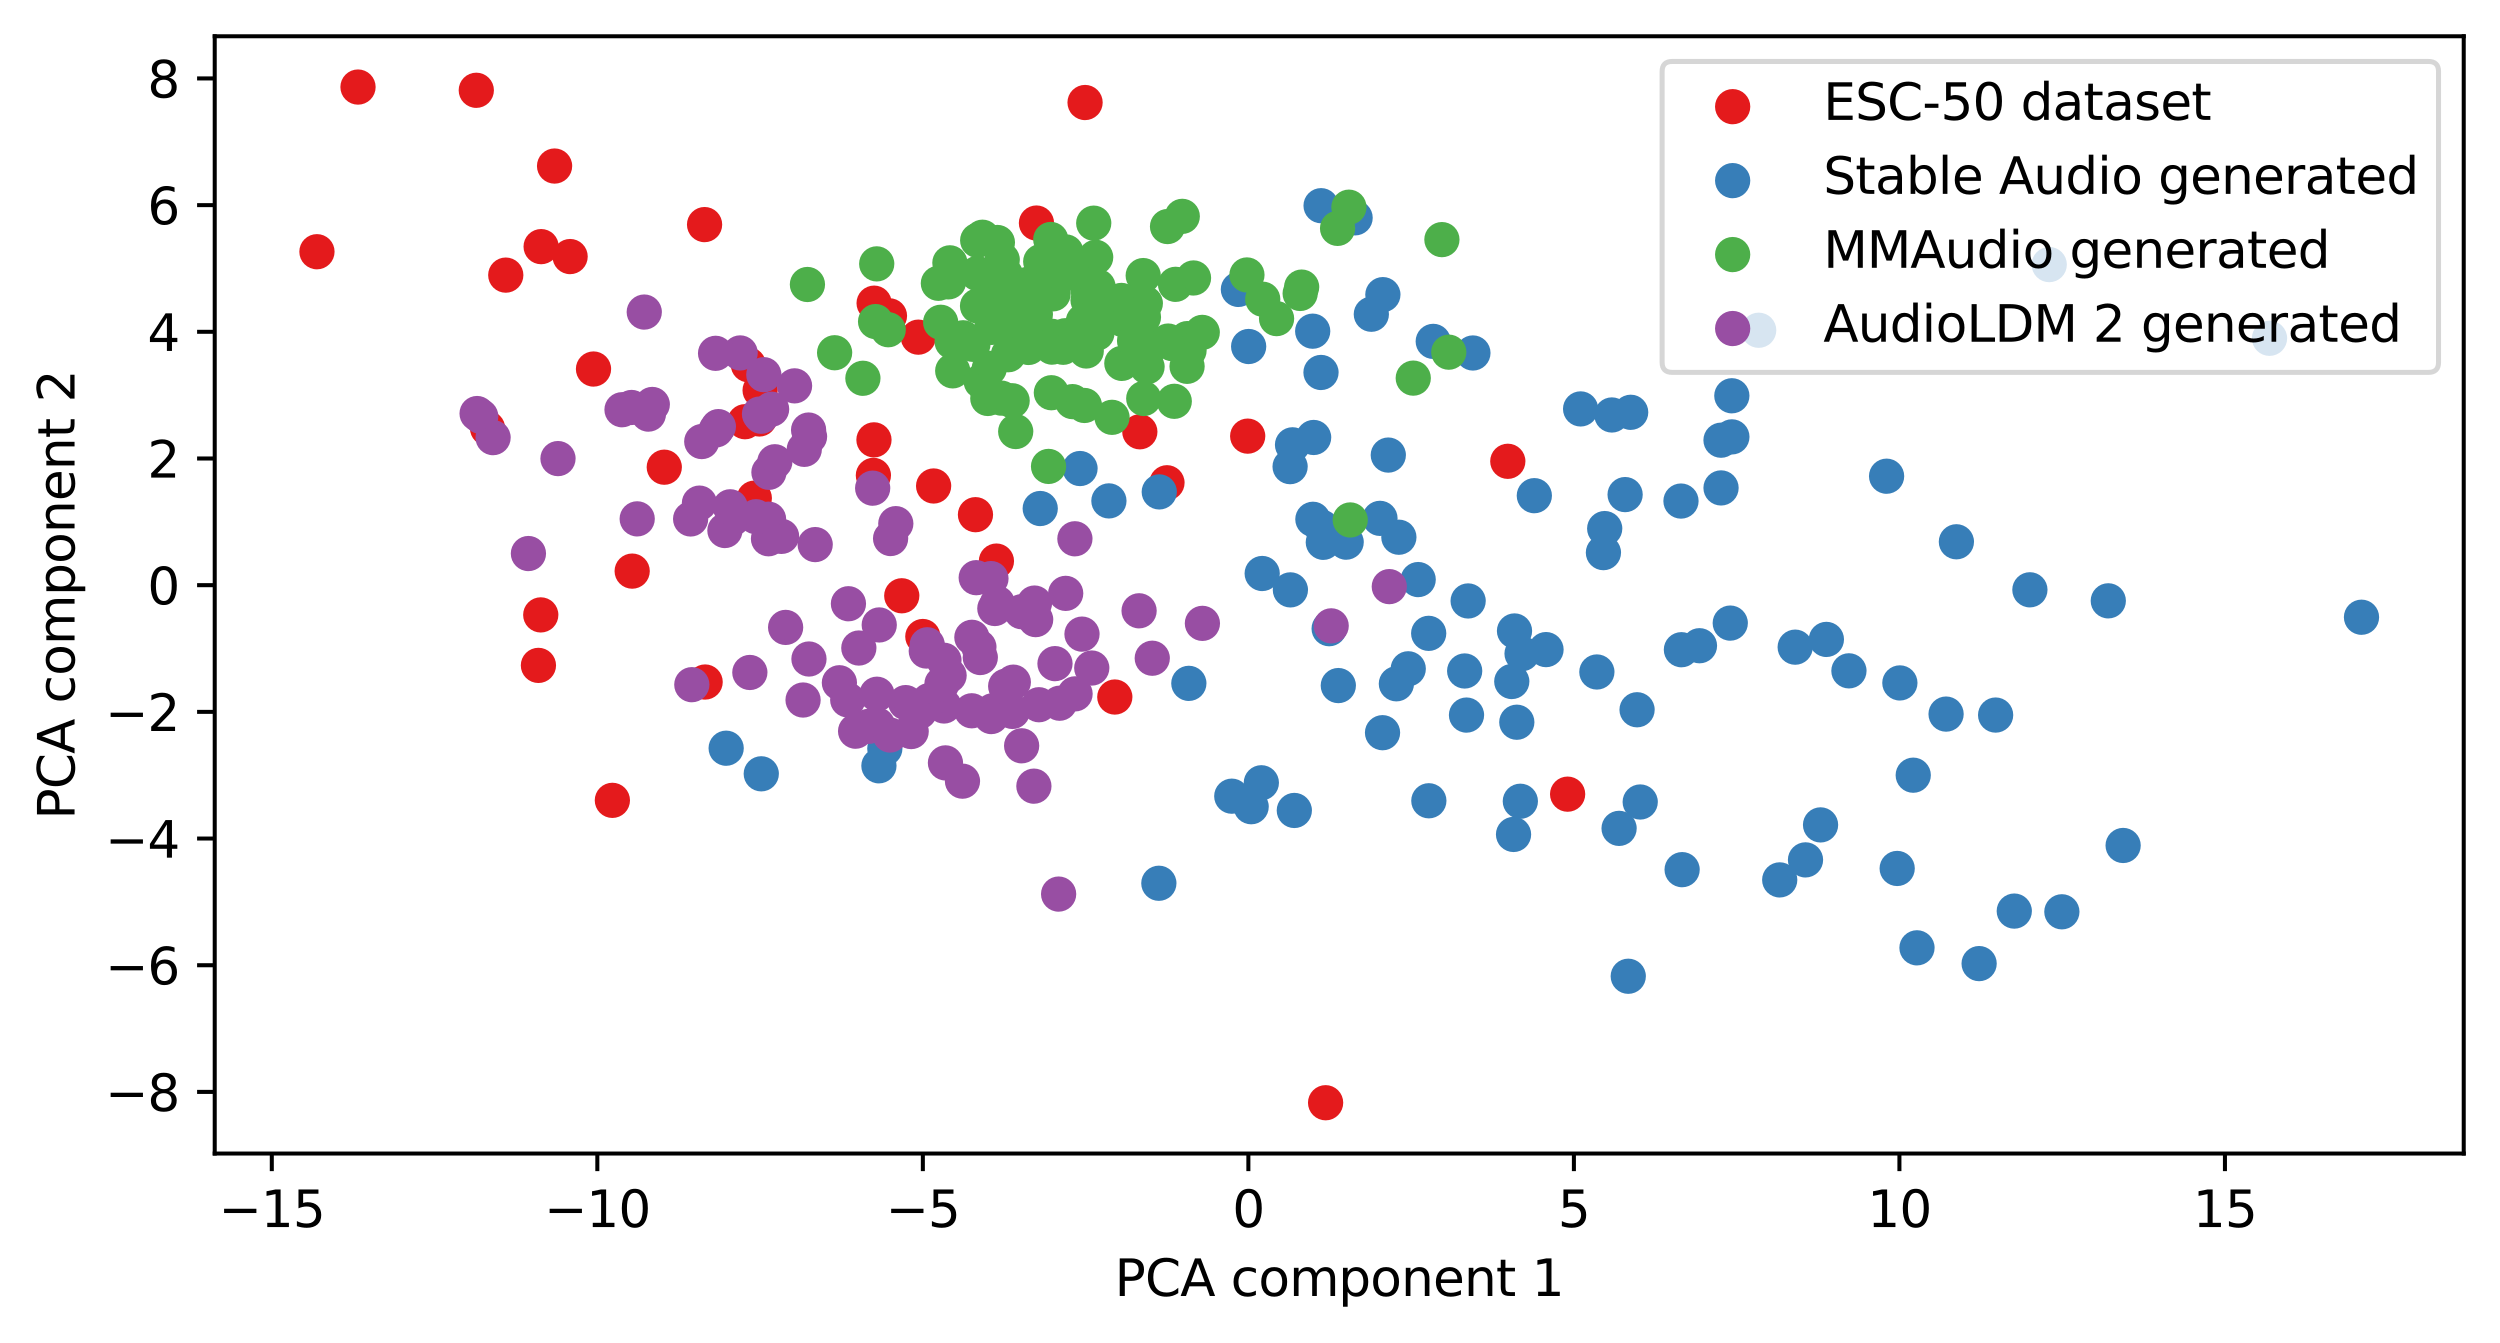 <?xml version="1.0" encoding="utf-8" standalone="no"?>
<!DOCTYPE svg PUBLIC "-//W3C//DTD SVG 1.1//EN"
  "http://www.w3.org/Graphics/SVG/1.1/DTD/svg11.dtd">
<svg xmlns:xlink="http://www.w3.org/1999/xlink" width="496.22pt" height="266.516pt" viewBox="0 0 496.22 266.516" xmlns="http://www.w3.org/2000/svg" version="1.1">
 <defs>
  <style type="text/css">*{stroke-linejoin: round; stroke-linecap: butt}</style>
 </defs>
 <g id="figure_1">
  <g id="patch_1">
   <path d="M 0 266.516 
L 496.22 266.516 
L 496.22 0 
L 0 0 
z
" style="fill: #ffffff"/>
  </g>
  <g id="axes_1">
   <g id="patch_2">
    <path d="M 42.62 228.96 
L 489.02 228.96 
L 489.02 7.2 
L 42.62 7.2 
z
" style="fill: #ffffff"/>
   </g>
   <g id="PathCollection_1">
    <defs>
     <path id="m15f8b1d7bf" d="M 0 3 
C 0.796 3 1.559 2.684 2.121 2.121 
C 2.684 1.559 3 0.796 3 0 
C 3 -0.796 2.684 -1.559 2.121 -2.121 
C 1.559 -2.684 0.796 -3 0 -3 
C -0.796 -3 -1.559 -2.684 -2.121 -2.121 
C -2.684 -1.559 -3 -0.796 -3 0 
C -3 0.796 -2.684 1.559 -2.121 2.121 
C -1.559 2.684 -0.796 3 0 3 
z
" style="stroke: #e41a1c"/>
    </defs>
    <g clip-path="url(#pb7157cf644)">
     <use xlink:href="#m15f8b1d7bf" x="226.243" y="85.704" style="fill: #e41a1c; stroke: #e41a1c"/>
     <use xlink:href="#m15f8b1d7bf" x="147.86" y="83.705" style="fill: #e41a1c; stroke: #e41a1c"/>
     <use xlink:href="#m15f8b1d7bf" x="176.547" y="62.692" style="fill: #e41a1c; stroke: #e41a1c"/>
     <use xlink:href="#m15f8b1d7bf" x="182.27" y="66.923" style="fill: #e41a1c; stroke: #e41a1c"/>
     <use xlink:href="#m15f8b1d7bf" x="131.85" y="92.733" style="fill: #e41a1c; stroke: #e41a1c"/>
     <use xlink:href="#m15f8b1d7bf" x="71.061" y="17.28" style="fill: #e41a1c; stroke: #e41a1c"/>
     <use xlink:href="#m15f8b1d7bf" x="100.389" y="54.608" style="fill: #e41a1c; stroke: #e41a1c"/>
     <use xlink:href="#m15f8b1d7bf" x="215.373" y="20.348" style="fill: #e41a1c; stroke: #e41a1c"/>
     <use xlink:href="#m15f8b1d7bf" x="193.618" y="102.159" style="fill: #e41a1c; stroke: #e41a1c"/>
     <use xlink:href="#m15f8b1d7bf" x="311.154" y="157.632" style="fill: #e41a1c; stroke: #e41a1c"/>
     <use xlink:href="#m15f8b1d7bf" x="231.63" y="95.822" style="fill: #e41a1c; stroke: #e41a1c"/>
     <use xlink:href="#m15f8b1d7bf" x="263.116" y="218.88" style="fill: #e41a1c; stroke: #e41a1c"/>
     <use xlink:href="#m15f8b1d7bf" x="107.333" y="122.051" style="fill: #e41a1c; stroke: #e41a1c"/>
     <use xlink:href="#m15f8b1d7bf" x="173.471" y="87.308" style="fill: #e41a1c; stroke: #e41a1c"/>
     <use xlink:href="#m15f8b1d7bf" x="148.548" y="72.405" style="fill: #e41a1c; stroke: #e41a1c"/>
     <use xlink:href="#m15f8b1d7bf" x="247.651" y="86.569" style="fill: #e41a1c; stroke: #e41a1c"/>
     <use xlink:href="#m15f8b1d7bf" x="149.721" y="98.88" style="fill: #e41a1c; stroke: #e41a1c"/>
     <use xlink:href="#m15f8b1d7bf" x="96.78" y="85.019" style="fill: #e41a1c; stroke: #e41a1c"/>
     <use xlink:href="#m15f8b1d7bf" x="150.726" y="83.161" style="fill: #e41a1c; stroke: #e41a1c"/>
     <use xlink:href="#m15f8b1d7bf" x="113.16" y="50.925" style="fill: #e41a1c; stroke: #e41a1c"/>
     <use xlink:href="#m15f8b1d7bf" x="106.871" y="132.074" style="fill: #e41a1c; stroke: #e41a1c"/>
     <use xlink:href="#m15f8b1d7bf" x="139.96" y="135.372" style="fill: #e41a1c; stroke: #e41a1c"/>
     <use xlink:href="#m15f8b1d7bf" x="173.503" y="60.176" style="fill: #e41a1c; stroke: #e41a1c"/>
     <use xlink:href="#m15f8b1d7bf" x="117.803" y="73.247" style="fill: #e41a1c; stroke: #e41a1c"/>
     <use xlink:href="#m15f8b1d7bf" x="221.276" y="138.351" style="fill: #e41a1c; stroke: #e41a1c"/>
     <use xlink:href="#m15f8b1d7bf" x="183.171" y="126.338" style="fill: #e41a1c; stroke: #e41a1c"/>
     <use xlink:href="#m15f8b1d7bf" x="110.076" y="32.957" style="fill: #e41a1c; stroke: #e41a1c"/>
     <use xlink:href="#m15f8b1d7bf" x="62.911" y="49.964" style="fill: #e41a1c; stroke: #e41a1c"/>
     <use xlink:href="#m15f8b1d7bf" x="125.48" y="113.36" style="fill: #e41a1c; stroke: #e41a1c"/>
     <use xlink:href="#m15f8b1d7bf" x="197.777" y="111.368" style="fill: #e41a1c; stroke: #e41a1c"/>
     <use xlink:href="#m15f8b1d7bf" x="173.356" y="94.358" style="fill: #e41a1c; stroke: #e41a1c"/>
     <use xlink:href="#m15f8b1d7bf" x="178.988" y="118.255" style="fill: #e41a1c; stroke: #e41a1c"/>
     <use xlink:href="#m15f8b1d7bf" x="107.409" y="48.954" style="fill: #e41a1c; stroke: #e41a1c"/>
     <use xlink:href="#m15f8b1d7bf" x="185.311" y="96.463" style="fill: #e41a1c; stroke: #e41a1c"/>
     <use xlink:href="#m15f8b1d7bf" x="205.724" y="44.272" style="fill: #e41a1c; stroke: #e41a1c"/>
     <use xlink:href="#m15f8b1d7bf" x="94.538" y="17.921" style="fill: #e41a1c; stroke: #e41a1c"/>
     <use xlink:href="#m15f8b1d7bf" x="139.849" y="44.579" style="fill: #e41a1c; stroke: #e41a1c"/>
     <use xlink:href="#m15f8b1d7bf" x="150.874" y="77.475" style="fill: #e41a1c; stroke: #e41a1c"/>
     <use xlink:href="#m15f8b1d7bf" x="299.28" y="91.563" style="fill: #e41a1c; stroke: #e41a1c"/>
     <use xlink:href="#m15f8b1d7bf" x="121.548" y="158.86" style="fill: #e41a1c; stroke: #e41a1c"/>
    </g>
   </g>
   <g id="PathCollection_2">
    <defs>
     <path id="m2a7c0b5eb5" d="M 0 3 
C 0.796 3 1.559 2.684 2.121 2.121 
C 2.684 1.559 3 0.796 3 0 
C 3 -0.796 2.684 -1.559 2.121 -2.121 
C 1.559 -2.684 0.796 -3 0 -3 
C -0.796 -3 -1.559 -2.684 -2.121 -2.121 
C -2.684 -1.559 -3 -0.796 -3 0 
C -3 0.796 -2.684 1.559 -2.121 2.121 
C -1.559 2.684 -0.796 3 0 3 
z
" style="stroke: #377eb8"/>
    </defs>
    <g clip-path="url(#pb7157cf644)">
     <use xlink:href="#m2a7c0b5eb5" x="277.659" y="106.633" style="fill: #377eb8; stroke: #377eb8"/>
     <use xlink:href="#m2a7c0b5eb5" x="333.74" y="128.96" style="fill: #377eb8; stroke: #377eb8"/>
     <use xlink:href="#m2a7c0b5eb5" x="362.516" y="126.916" style="fill: #377eb8; stroke: #377eb8"/>
     <use xlink:href="#m2a7c0b5eb5" x="306.867" y="128.938" style="fill: #377eb8; stroke: #377eb8"/>
     <use xlink:href="#m2a7c0b5eb5" x="386.273" y="141.739" style="fill: #377eb8; stroke: #377eb8"/>
     <use xlink:href="#m2a7c0b5eb5" x="290.719" y="133.182" style="fill: #377eb8; stroke: #377eb8"/>
     <use xlink:href="#m2a7c0b5eb5" x="341.606" y="96.848" style="fill: #377eb8; stroke: #377eb8"/>
     <use xlink:href="#m2a7c0b5eb5" x="313.732" y="81.167" style="fill: #377eb8; stroke: #377eb8"/>
     <use xlink:href="#m2a7c0b5eb5" x="230.1" y="97.637" style="fill: #377eb8; stroke: #377eb8"/>
     <use xlink:href="#m2a7c0b5eb5" x="144.135" y="148.51" style="fill: #377eb8; stroke: #377eb8"/>
     <use xlink:href="#m2a7c0b5eb5" x="291.408" y="119.283" style="fill: #377eb8; stroke: #377eb8"/>
     <use xlink:href="#m2a7c0b5eb5" x="333.881" y="172.615" style="fill: #377eb8; stroke: #377eb8"/>
     <use xlink:href="#m2a7c0b5eb5" x="274.483" y="58.483" style="fill: #377eb8; stroke: #377eb8"/>
     <use xlink:href="#m2a7c0b5eb5" x="324.938" y="140.878" style="fill: #377eb8; stroke: #377eb8"/>
     <use xlink:href="#m2a7c0b5eb5" x="409.256" y="180.982" style="fill: #377eb8; stroke: #377eb8"/>
     <use xlink:href="#m2a7c0b5eb5" x="292.355" y="70.064" style="fill: #377eb8; stroke: #377eb8"/>
     <use xlink:href="#m2a7c0b5eb5" x="450.473" y="67.145" style="fill: #377eb8; stroke: #377eb8"/>
     <use xlink:href="#m2a7c0b5eb5" x="268.973" y="43.237" style="fill: #377eb8; stroke: #377eb8"/>
     <use xlink:href="#m2a7c0b5eb5" x="316.959" y="133.381" style="fill: #377eb8; stroke: #377eb8"/>
     <use xlink:href="#m2a7c0b5eb5" x="343.435" y="123.677" style="fill: #377eb8; stroke: #377eb8"/>
     <use xlink:href="#m2a7c0b5eb5" x="358.371" y="170.677" style="fill: #377eb8; stroke: #377eb8"/>
     <use xlink:href="#m2a7c0b5eb5" x="418.471" y="119.258" style="fill: #377eb8; stroke: #377eb8"/>
     <use xlink:href="#m2a7c0b5eb5" x="256.127" y="117.084" style="fill: #377eb8; stroke: #377eb8"/>
     <use xlink:href="#m2a7c0b5eb5" x="206.472" y="100.934" style="fill: #377eb8; stroke: #377eb8"/>
     <use xlink:href="#m2a7c0b5eb5" x="244.493" y="158.033" style="fill: #377eb8; stroke: #377eb8"/>
     <use xlink:href="#m2a7c0b5eb5" x="279.52" y="132.749" style="fill: #377eb8; stroke: #377eb8"/>
     <use xlink:href="#m2a7c0b5eb5" x="421.416" y="167.816" style="fill: #377eb8; stroke: #377eb8"/>
     <use xlink:href="#m2a7c0b5eb5" x="337.325" y="128.169" style="fill: #377eb8; stroke: #377eb8"/>
     <use xlink:href="#m2a7c0b5eb5" x="333.655" y="99.455" style="fill: #377eb8; stroke: #377eb8"/>
     <use xlink:href="#m2a7c0b5eb5" x="260.554" y="65.736" style="fill: #377eb8; stroke: #377eb8"/>
     <use xlink:href="#m2a7c0b5eb5" x="301.068" y="143.353" style="fill: #377eb8; stroke: #377eb8"/>
     <use xlink:href="#m2a7c0b5eb5" x="379.754" y="153.866" style="fill: #377eb8; stroke: #377eb8"/>
     <use xlink:href="#m2a7c0b5eb5" x="245.806" y="57.444" style="fill: #377eb8; stroke: #377eb8"/>
     <use xlink:href="#m2a7c0b5eb5" x="263.82" y="124.788" style="fill: #377eb8; stroke: #377eb8"/>
     <use xlink:href="#m2a7c0b5eb5" x="388.32" y="107.538" style="fill: #377eb8; stroke: #377eb8"/>
     <use xlink:href="#m2a7c0b5eb5" x="281.492" y="115.037" style="fill: #377eb8; stroke: #377eb8"/>
     <use xlink:href="#m2a7c0b5eb5" x="376.568" y="172.379" style="fill: #377eb8; stroke: #377eb8"/>
     <use xlink:href="#m2a7c0b5eb5" x="262.202" y="73.93" style="fill: #377eb8; stroke: #377eb8"/>
     <use xlink:href="#m2a7c0b5eb5" x="301.769" y="159.04" style="fill: #377eb8; stroke: #377eb8"/>
     <use xlink:href="#m2a7c0b5eb5" x="267.197" y="107.611" style="fill: #377eb8; stroke: #377eb8"/>
     <use xlink:href="#m2a7c0b5eb5" x="291.083" y="141.934" style="fill: #377eb8; stroke: #377eb8"/>
     <use xlink:href="#m2a7c0b5eb5" x="263.802" y="106.444" style="fill: #377eb8; stroke: #377eb8"/>
     <use xlink:href="#m2a7c0b5eb5" x="374.465" y="94.521" style="fill: #377eb8; stroke: #377eb8"/>
     <use xlink:href="#m2a7c0b5eb5" x="468.729" y="122.512" style="fill: #377eb8; stroke: #377eb8"/>
     <use xlink:href="#m2a7c0b5eb5" x="325.562" y="159.186" style="fill: #377eb8; stroke: #377eb8"/>
     <use xlink:href="#m2a7c0b5eb5" x="262.219" y="40.828" style="fill: #377eb8; stroke: #377eb8"/>
     <use xlink:href="#m2a7c0b5eb5" x="300.069" y="135.269" style="fill: #377eb8; stroke: #377eb8"/>
     <use xlink:href="#m2a7c0b5eb5" x="265.638" y="136.077" style="fill: #377eb8; stroke: #377eb8"/>
     <use xlink:href="#m2a7c0b5eb5" x="402.91" y="117.069" style="fill: #377eb8; stroke: #377eb8"/>
     <use xlink:href="#m2a7c0b5eb5" x="274.415" y="145.432" style="fill: #377eb8; stroke: #377eb8"/>
     <use xlink:href="#m2a7c0b5eb5" x="318.513" y="104.916" style="fill: #377eb8; stroke: #377eb8"/>
     <use xlink:href="#m2a7c0b5eb5" x="248.337" y="160.122" style="fill: #377eb8; stroke: #377eb8"/>
     <use xlink:href="#m2a7c0b5eb5" x="262.356" y="104.656" style="fill: #377eb8; stroke: #377eb8"/>
     <use xlink:href="#m2a7c0b5eb5" x="396.106" y="141.931" style="fill: #377eb8; stroke: #377eb8"/>
     <use xlink:href="#m2a7c0b5eb5" x="343.749" y="78.556" style="fill: #377eb8; stroke: #377eb8"/>
     <use xlink:href="#m2a7c0b5eb5" x="323.188" y="193.775" style="fill: #377eb8; stroke: #377eb8"/>
     <use xlink:href="#m2a7c0b5eb5" x="273.907" y="102.889" style="fill: #377eb8; stroke: #377eb8"/>
     <use xlink:href="#m2a7c0b5eb5" x="356.323" y="128.454" style="fill: #377eb8; stroke: #377eb8"/>
     <use xlink:href="#m2a7c0b5eb5" x="366.99" y="133.154" style="fill: #377eb8; stroke: #377eb8"/>
     <use xlink:href="#m2a7c0b5eb5" x="302.11" y="129.741" style="fill: #377eb8; stroke: #377eb8"/>
     <use xlink:href="#m2a7c0b5eb5" x="283.577" y="125.712" style="fill: #377eb8; stroke: #377eb8"/>
     <use xlink:href="#m2a7c0b5eb5" x="304.546" y="98.384" style="fill: #377eb8; stroke: #377eb8"/>
     <use xlink:href="#m2a7c0b5eb5" x="353.253" y="174.649" style="fill: #377eb8; stroke: #377eb8"/>
     <use xlink:href="#m2a7c0b5eb5" x="283.609" y="158.944" style="fill: #377eb8; stroke: #377eb8"/>
     <use xlink:href="#m2a7c0b5eb5" x="321.369" y="164.422" style="fill: #377eb8; stroke: #377eb8"/>
     <use xlink:href="#m2a7c0b5eb5" x="214.371" y="92.998" style="fill: #377eb8; stroke: #377eb8"/>
     <use xlink:href="#m2a7c0b5eb5" x="256.551" y="88.292" style="fill: #377eb8; stroke: #377eb8"/>
     <use xlink:href="#m2a7c0b5eb5" x="275.56" y="90.327" style="fill: #377eb8; stroke: #377eb8"/>
     <use xlink:href="#m2a7c0b5eb5" x="277.165" y="135.725" style="fill: #377eb8; stroke: #377eb8"/>
     <use xlink:href="#m2a7c0b5eb5" x="250.53" y="113.832" style="fill: #377eb8; stroke: #377eb8"/>
     <use xlink:href="#m2a7c0b5eb5" x="341.601" y="87.375" style="fill: #377eb8; stroke: #377eb8"/>
     <use xlink:href="#m2a7c0b5eb5" x="300.42" y="165.628" style="fill: #377eb8; stroke: #377eb8"/>
     <use xlink:href="#m2a7c0b5eb5" x="319.936" y="82.367" style="fill: #377eb8; stroke: #377eb8"/>
     <use xlink:href="#m2a7c0b5eb5" x="272.193" y="62.374" style="fill: #377eb8; stroke: #377eb8"/>
     <use xlink:href="#m2a7c0b5eb5" x="300.611" y="125.239" style="fill: #377eb8; stroke: #377eb8"/>
     <use xlink:href="#m2a7c0b5eb5" x="250.36" y="155.372" style="fill: #377eb8; stroke: #377eb8"/>
     <use xlink:href="#m2a7c0b5eb5" x="262.662" y="107.644" style="fill: #377eb8; stroke: #377eb8"/>
     <use xlink:href="#m2a7c0b5eb5" x="343.758" y="86.715" style="fill: #377eb8; stroke: #377eb8"/>
     <use xlink:href="#m2a7c0b5eb5" x="175.627" y="148.58" style="fill: #377eb8; stroke: #377eb8"/>
     <use xlink:href="#m2a7c0b5eb5" x="174.455" y="152.002" style="fill: #377eb8; stroke: #377eb8"/>
     <use xlink:href="#m2a7c0b5eb5" x="151.102" y="153.592" style="fill: #377eb8; stroke: #377eb8"/>
     <use xlink:href="#m2a7c0b5eb5" x="260.592" y="103.074" style="fill: #377eb8; stroke: #377eb8"/>
     <use xlink:href="#m2a7c0b5eb5" x="406.749" y="52.518" style="fill: #377eb8; stroke: #377eb8"/>
     <use xlink:href="#m2a7c0b5eb5" x="323.669" y="81.836" style="fill: #377eb8; stroke: #377eb8"/>
     <use xlink:href="#m2a7c0b5eb5" x="392.833" y="191.263" style="fill: #377eb8; stroke: #377eb8"/>
     <use xlink:href="#m2a7c0b5eb5" x="260.74" y="86.834" style="fill: #377eb8; stroke: #377eb8"/>
     <use xlink:href="#m2a7c0b5eb5" x="256.069" y="92.622" style="fill: #377eb8; stroke: #377eb8"/>
     <use xlink:href="#m2a7c0b5eb5" x="284.481" y="67.762" style="fill: #377eb8; stroke: #377eb8"/>
     <use xlink:href="#m2a7c0b5eb5" x="361.358" y="163.733" style="fill: #377eb8; stroke: #377eb8"/>
     <use xlink:href="#m2a7c0b5eb5" x="235.97" y="135.639" style="fill: #377eb8; stroke: #377eb8"/>
     <use xlink:href="#m2a7c0b5eb5" x="377.102" y="135.553" style="fill: #377eb8; stroke: #377eb8"/>
     <use xlink:href="#m2a7c0b5eb5" x="322.566" y="98.171" style="fill: #377eb8; stroke: #377eb8"/>
     <use xlink:href="#m2a7c0b5eb5" x="380.498" y="188.132" style="fill: #377eb8; stroke: #377eb8"/>
     <use xlink:href="#m2a7c0b5eb5" x="399.809" y="180.84" style="fill: #377eb8; stroke: #377eb8"/>
     <use xlink:href="#m2a7c0b5eb5" x="247.842" y="68.776" style="fill: #377eb8; stroke: #377eb8"/>
     <use xlink:href="#m2a7c0b5eb5" x="230.018" y="175.317" style="fill: #377eb8; stroke: #377eb8"/>
     <use xlink:href="#m2a7c0b5eb5" x="256.907" y="160.867" style="fill: #377eb8; stroke: #377eb8"/>
     <use xlink:href="#m2a7c0b5eb5" x="349.079" y="65.552" style="fill: #377eb8; stroke: #377eb8"/>
     <use xlink:href="#m2a7c0b5eb5" x="220.105" y="99.423" style="fill: #377eb8; stroke: #377eb8"/>
     <use xlink:href="#m2a7c0b5eb5" x="318.26" y="109.689" style="fill: #377eb8; stroke: #377eb8"/>
    </g>
   </g>
   <g id="PathCollection_3">
    <defs>
     <path id="m1e6e6e76c5" d="M 0 3 
C 0.796 3 1.559 2.684 2.121 2.121 
C 2.684 1.559 3 0.796 3 0 
C 3 -0.796 2.684 -1.559 2.121 -2.121 
C 1.559 -2.684 0.796 -3 0 -3 
C -0.796 -3 -1.559 -2.684 -2.121 -2.121 
C -2.684 -1.559 -3 -0.796 -3 0 
C -3 0.796 -2.684 1.559 -2.121 2.121 
C -1.559 2.684 -0.796 3 0 3 
z
" style="stroke: #4daf4a"/>
    </defs>
    <g clip-path="url(#pb7157cf644)">
     <use xlink:href="#m1e6e6e76c5" x="196.47" y="58.856" style="fill: #4daf4a; stroke: #4daf4a"/>
     <use xlink:href="#m1e6e6e76c5" x="173.791" y="63.83" style="fill: #4daf4a; stroke: #4daf4a"/>
     <use xlink:href="#m1e6e6e76c5" x="265.493" y="45.331" style="fill: #4daf4a; stroke: #4daf4a"/>
     <use xlink:href="#m1e6e6e76c5" x="215.924" y="57.403" style="fill: #4daf4a; stroke: #4daf4a"/>
     <use xlink:href="#m1e6e6e76c5" x="233.33" y="56.436" style="fill: #4daf4a; stroke: #4daf4a"/>
     <use xlink:href="#m1e6e6e76c5" x="204.163" y="68.965" style="fill: #4daf4a; stroke: #4daf4a"/>
     <use xlink:href="#m1e6e6e76c5" x="227.25" y="67.247" style="fill: #4daf4a; stroke: #4daf4a"/>
     <use xlink:href="#m1e6e6e76c5" x="209.028" y="58.322" style="fill: #4daf4a; stroke: #4daf4a"/>
     <use xlink:href="#m1e6e6e76c5" x="194.756" y="75.706" style="fill: #4daf4a; stroke: #4daf4a"/>
     <use xlink:href="#m1e6e6e76c5" x="201.604" y="85.654" style="fill: #4daf4a; stroke: #4daf4a"/>
     <use xlink:href="#m1e6e6e76c5" x="287.563" y="69.902" style="fill: #4daf4a; stroke: #4daf4a"/>
     <use xlink:href="#m1e6e6e76c5" x="196.068" y="79.092" style="fill: #4daf4a; stroke: #4daf4a"/>
     <use xlink:href="#m1e6e6e76c5" x="225.625" y="69.202" style="fill: #4daf4a; stroke: #4daf4a"/>
     <use xlink:href="#m1e6e6e76c5" x="186.706" y="63.966" style="fill: #4daf4a; stroke: #4daf4a"/>
     <use xlink:href="#m1e6e6e76c5" x="227.331" y="60.218" style="fill: #4daf4a; stroke: #4daf4a"/>
     <use xlink:href="#m1e6e6e76c5" x="233.079" y="79.654" style="fill: #4daf4a; stroke: #4daf4a"/>
     <use xlink:href="#m1e6e6e76c5" x="258.067" y="58.249" style="fill: #4daf4a; stroke: #4daf4a"/>
     <use xlink:href="#m1e6e6e76c5" x="160.265" y="56.469" style="fill: #4daf4a; stroke: #4daf4a"/>
     <use xlink:href="#m1e6e6e76c5" x="209.779" y="68.053" style="fill: #4daf4a; stroke: #4daf4a"/>
     <use xlink:href="#m1e6e6e76c5" x="247.503" y="54.578" style="fill: #4daf4a; stroke: #4daf4a"/>
     <use xlink:href="#m1e6e6e76c5" x="227.676" y="72.809" style="fill: #4daf4a; stroke: #4daf4a"/>
     <use xlink:href="#m1e6e6e76c5" x="198.748" y="79.018" style="fill: #4daf4a; stroke: #4daf4a"/>
     <use xlink:href="#m1e6e6e76c5" x="176.3" y="65.447" style="fill: #4daf4a; stroke: #4daf4a"/>
     <use xlink:href="#m1e6e6e76c5" x="215.606" y="69.669" style="fill: #4daf4a; stroke: #4daf4a"/>
     <use xlink:href="#m1e6e6e76c5" x="200.898" y="79.54" style="fill: #4daf4a; stroke: #4daf4a"/>
     <use xlink:href="#m1e6e6e76c5" x="199.589" y="54.522" style="fill: #4daf4a; stroke: #4daf4a"/>
     <use xlink:href="#m1e6e6e76c5" x="196.367" y="73.108" style="fill: #4daf4a; stroke: #4daf4a"/>
     <use xlink:href="#m1e6e6e76c5" x="191.164" y="67.044" style="fill: #4daf4a; stroke: #4daf4a"/>
     <use xlink:href="#m1e6e6e76c5" x="217.091" y="44.295" style="fill: #4daf4a; stroke: #4daf4a"/>
     <use xlink:href="#m1e6e6e76c5" x="208.819" y="68.899" style="fill: #4daf4a; stroke: #4daf4a"/>
     <use xlink:href="#m1e6e6e76c5" x="226.914" y="54.698" style="fill: #4daf4a; stroke: #4daf4a"/>
     <use xlink:href="#m1e6e6e76c5" x="231.865" y="67.696" style="fill: #4daf4a; stroke: #4daf4a"/>
     <use xlink:href="#m1e6e6e76c5" x="188.987" y="67.834" style="fill: #4daf4a; stroke: #4daf4a"/>
     <use xlink:href="#m1e6e6e76c5" x="188.543" y="52.17" style="fill: #4daf4a; stroke: #4daf4a"/>
     <use xlink:href="#m1e6e6e76c5" x="208.753" y="66.749" style="fill: #4daf4a; stroke: #4daf4a"/>
     <use xlink:href="#m1e6e6e76c5" x="204.112" y="56.406" style="fill: #4daf4a; stroke: #4daf4a"/>
     <use xlink:href="#m1e6e6e76c5" x="208.563" y="47.532" style="fill: #4daf4a; stroke: #4daf4a"/>
     <use xlink:href="#m1e6e6e76c5" x="235.652" y="67.21" style="fill: #4daf4a; stroke: #4daf4a"/>
     <use xlink:href="#m1e6e6e76c5" x="222.584" y="59.633" style="fill: #4daf4a; stroke: #4daf4a"/>
     <use xlink:href="#m1e6e6e76c5" x="198.802" y="64.391" style="fill: #4daf4a; stroke: #4daf4a"/>
     <use xlink:href="#m1e6e6e76c5" x="267.742" y="41.124" style="fill: #4daf4a; stroke: #4daf4a"/>
     <use xlink:href="#m1e6e6e76c5" x="216.748" y="62.302" style="fill: #4daf4a; stroke: #4daf4a"/>
     <use xlink:href="#m1e6e6e76c5" x="253.383" y="63.241" style="fill: #4daf4a; stroke: #4daf4a"/>
     <use xlink:href="#m1e6e6e76c5" x="211.437" y="66.638" style="fill: #4daf4a; stroke: #4daf4a"/>
     <use xlink:href="#m1e6e6e76c5" x="212.882" y="79.716" style="fill: #4daf4a; stroke: #4daf4a"/>
     <use xlink:href="#m1e6e6e76c5" x="222.672" y="72.126" style="fill: #4daf4a; stroke: #4daf4a"/>
     <use xlink:href="#m1e6e6e76c5" x="250.635" y="59.392" style="fill: #4daf4a; stroke: #4daf4a"/>
     <use xlink:href="#m1e6e6e76c5" x="194.996" y="60.351" style="fill: #4daf4a; stroke: #4daf4a"/>
     <use xlink:href="#m1e6e6e76c5" x="213.875" y="52.794" style="fill: #4daf4a; stroke: #4daf4a"/>
     <use xlink:href="#m1e6e6e76c5" x="280.513" y="75.054" style="fill: #4daf4a; stroke: #4daf4a"/>
     <use xlink:href="#m1e6e6e76c5" x="236.009" y="69.569" style="fill: #4daf4a; stroke: #4daf4a"/>
     <use xlink:href="#m1e6e6e76c5" x="208.123" y="92.579" style="fill: #4daf4a; stroke: #4daf4a"/>
     <use xlink:href="#m1e6e6e76c5" x="226.96" y="62.954" style="fill: #4daf4a; stroke: #4daf4a"/>
     <use xlink:href="#m1e6e6e76c5" x="194.059" y="47.711" style="fill: #4daf4a; stroke: #4daf4a"/>
     <use xlink:href="#m1e6e6e76c5" x="238.631" y="65.975" style="fill: #4daf4a; stroke: #4daf4a"/>
     <use xlink:href="#m1e6e6e76c5" x="268.004" y="103.204" style="fill: #4daf4a; stroke: #4daf4a"/>
     <use xlink:href="#m1e6e6e76c5" x="174.017" y="52.377" style="fill: #4daf4a; stroke: #4daf4a"/>
     <use xlink:href="#m1e6e6e76c5" x="202.505" y="66.542" style="fill: #4daf4a; stroke: #4daf4a"/>
     <use xlink:href="#m1e6e6e76c5" x="286.201" y="47.561" style="fill: #4daf4a; stroke: #4daf4a"/>
     <use xlink:href="#m1e6e6e76c5" x="222.883" y="63.447" style="fill: #4daf4a; stroke: #4daf4a"/>
     <use xlink:href="#m1e6e6e76c5" x="186.256" y="56.233" style="fill: #4daf4a; stroke: #4daf4a"/>
     <use xlink:href="#m1e6e6e76c5" x="225.201" y="67.66" style="fill: #4daf4a; stroke: #4daf4a"/>
     <use xlink:href="#m1e6e6e76c5" x="234.665" y="42.944" style="fill: #4daf4a; stroke: #4daf4a"/>
     <use xlink:href="#m1e6e6e76c5" x="211.023" y="68.932" style="fill: #4daf4a; stroke: #4daf4a"/>
     <use xlink:href="#m1e6e6e76c5" x="193.111" y="68.345" style="fill: #4daf4a; stroke: #4daf4a"/>
     <use xlink:href="#m1e6e6e76c5" x="194.029" y="60.732" style="fill: #4daf4a; stroke: #4daf4a"/>
     <use xlink:href="#m1e6e6e76c5" x="235.62" y="72.714" style="fill: #4daf4a; stroke: #4daf4a"/>
     <use xlink:href="#m1e6e6e76c5" x="236.898" y="55.174" style="fill: #4daf4a; stroke: #4daf4a"/>
     <use xlink:href="#m1e6e6e76c5" x="196.877" y="64.979" style="fill: #4daf4a; stroke: #4daf4a"/>
     <use xlink:href="#m1e6e6e76c5" x="231.741" y="44.967" style="fill: #4daf4a; stroke: #4daf4a"/>
     <use xlink:href="#m1e6e6e76c5" x="200.152" y="70.404" style="fill: #4daf4a; stroke: #4daf4a"/>
     <use xlink:href="#m1e6e6e76c5" x="205.503" y="62.431" style="fill: #4daf4a; stroke: #4daf4a"/>
     <use xlink:href="#m1e6e6e76c5" x="211.576" y="50.009" style="fill: #4daf4a; stroke: #4daf4a"/>
     <use xlink:href="#m1e6e6e76c5" x="220.721" y="82.835" style="fill: #4daf4a; stroke: #4daf4a"/>
     <use xlink:href="#m1e6e6e76c5" x="215.965" y="59.608" style="fill: #4daf4a; stroke: #4daf4a"/>
     <use xlink:href="#m1e6e6e76c5" x="201.092" y="61.957" style="fill: #4daf4a; stroke: #4daf4a"/>
     <use xlink:href="#m1e6e6e76c5" x="199.442" y="62.35" style="fill: #4daf4a; stroke: #4daf4a"/>
     <use xlink:href="#m1e6e6e76c5" x="217.477" y="51.069" style="fill: #4daf4a; stroke: #4daf4a"/>
     <use xlink:href="#m1e6e6e76c5" x="198.93" y="51.57" style="fill: #4daf4a; stroke: #4daf4a"/>
     <use xlink:href="#m1e6e6e76c5" x="205.617" y="57.979" style="fill: #4daf4a; stroke: #4daf4a"/>
     <use xlink:href="#m1e6e6e76c5" x="215.034" y="63.765" style="fill: #4daf4a; stroke: #4daf4a"/>
     <use xlink:href="#m1e6e6e76c5" x="258.36" y="56.984" style="fill: #4daf4a; stroke: #4daf4a"/>
     <use xlink:href="#m1e6e6e76c5" x="171.273" y="75.083" style="fill: #4daf4a; stroke: #4daf4a"/>
     <use xlink:href="#m1e6e6e76c5" x="215.249" y="80.481" style="fill: #4daf4a; stroke: #4daf4a"/>
     <use xlink:href="#m1e6e6e76c5" x="206.571" y="51.921" style="fill: #4daf4a; stroke: #4daf4a"/>
     <use xlink:href="#m1e6e6e76c5" x="201.065" y="59.474" style="fill: #4daf4a; stroke: #4daf4a"/>
     <use xlink:href="#m1e6e6e76c5" x="197.972" y="48.13" style="fill: #4daf4a; stroke: #4daf4a"/>
     <use xlink:href="#m1e6e6e76c5" x="165.66" y="70.016" style="fill: #4daf4a; stroke: #4daf4a"/>
     <use xlink:href="#m1e6e6e76c5" x="208.682" y="77.952" style="fill: #4daf4a; stroke: #4daf4a"/>
     <use xlink:href="#m1e6e6e76c5" x="232.633" y="68.198" style="fill: #4daf4a; stroke: #4daf4a"/>
     <use xlink:href="#m1e6e6e76c5" x="227.019" y="79.097" style="fill: #4daf4a; stroke: #4daf4a"/>
     <use xlink:href="#m1e6e6e76c5" x="210.124" y="55.032" style="fill: #4daf4a; stroke: #4daf4a"/>
     <use xlink:href="#m1e6e6e76c5" x="217.726" y="66.14" style="fill: #4daf4a; stroke: #4daf4a"/>
     <use xlink:href="#m1e6e6e76c5" x="217.952" y="56.902" style="fill: #4daf4a; stroke: #4daf4a"/>
     <use xlink:href="#m1e6e6e76c5" x="195.006" y="47.086" style="fill: #4daf4a; stroke: #4daf4a"/>
     <use xlink:href="#m1e6e6e76c5" x="193.992" y="54.279" style="fill: #4daf4a; stroke: #4daf4a"/>
     <use xlink:href="#m1e6e6e76c5" x="227.333" y="71.189" style="fill: #4daf4a; stroke: #4daf4a"/>
     <use xlink:href="#m1e6e6e76c5" x="188.28" y="55.944" style="fill: #4daf4a; stroke: #4daf4a"/>
     <use xlink:href="#m1e6e6e76c5" x="189.103" y="73.612" style="fill: #4daf4a; stroke: #4daf4a"/>
     <use xlink:href="#m1e6e6e76c5" x="216.809" y="61.808" style="fill: #4daf4a; stroke: #4daf4a"/>
    </g>
   </g>
   <g id="PathCollection_4">
    <defs>
     <path id="m647da288c1" d="M 0 3 
C 0.796 3 1.559 2.684 2.121 2.121 
C 2.684 1.559 3 0.796 3 0 
C 3 -0.796 2.684 -1.559 2.121 -2.121 
C 1.559 -2.684 0.796 -3 0 -3 
C -0.796 -3 -1.559 -2.684 -2.121 -2.121 
C -2.684 -1.559 -3 -0.796 -3 0 
C -3 0.796 -2.684 1.559 -2.121 2.121 
C -1.559 2.684 -0.796 3 0 3 
z
" style="stroke: #984ea3"/>
    </defs>
    <g clip-path="url(#pb7157cf644)">
     <use xlink:href="#m647da288c1" x="176.664" y="145.89" style="fill: #984ea3; stroke: #984ea3"/>
     <use xlink:href="#m647da288c1" x="179.762" y="139.457" style="fill: #984ea3; stroke: #984ea3"/>
     <use xlink:href="#m647da288c1" x="104.885" y="109.87" style="fill: #984ea3; stroke: #984ea3"/>
     <use xlink:href="#m647da288c1" x="213.389" y="137.724" style="fill: #984ea3; stroke: #984ea3"/>
     <use xlink:href="#m647da288c1" x="205.215" y="156.043" style="fill: #984ea3; stroke: #984ea3"/>
     <use xlink:href="#m647da288c1" x="152.624" y="93.752" style="fill: #984ea3; stroke: #984ea3"/>
     <use xlink:href="#m647da288c1" x="151.61" y="74.369" style="fill: #984ea3; stroke: #984ea3"/>
     <use xlink:href="#m647da288c1" x="184.085" y="128.569" style="fill: #984ea3; stroke: #984ea3"/>
     <use xlink:href="#m647da288c1" x="194.298" y="128.436" style="fill: #984ea3; stroke: #984ea3"/>
     <use xlink:href="#m647da288c1" x="170.467" y="128.626" style="fill: #984ea3; stroke: #984ea3"/>
     <use xlink:href="#m647da288c1" x="97.871" y="86.862" style="fill: #984ea3; stroke: #984ea3"/>
     <use xlink:href="#m647da288c1" x="153.155" y="81.22" style="fill: #984ea3; stroke: #984ea3"/>
     <use xlink:href="#m647da288c1" x="95.421" y="82.652" style="fill: #984ea3; stroke: #984ea3"/>
     <use xlink:href="#m647da288c1" x="183.854" y="129.222" style="fill: #984ea3; stroke: #984ea3"/>
     <use xlink:href="#m647da288c1" x="184.042" y="127.978" style="fill: #984ea3; stroke: #984ea3"/>
     <use xlink:href="#m647da288c1" x="176.771" y="106.89" style="fill: #984ea3; stroke: #984ea3"/>
     <use xlink:href="#m647da288c1" x="213.354" y="106.942" style="fill: #984ea3; stroke: #984ea3"/>
     <use xlink:href="#m647da288c1" x="210.123" y="177.465" style="fill: #984ea3; stroke: #984ea3"/>
     <use xlink:href="#m647da288c1" x="159.641" y="89.19" style="fill: #984ea3; stroke: #984ea3"/>
     <use xlink:href="#m647da288c1" x="160.569" y="130.805" style="fill: #984ea3; stroke: #984ea3"/>
     <use xlink:href="#m647da288c1" x="209.402" y="131.723" style="fill: #984ea3; stroke: #984ea3"/>
     <use xlink:href="#m647da288c1" x="155.138" y="106.461" style="fill: #984ea3; stroke: #984ea3"/>
     <use xlink:href="#m647da288c1" x="187.372" y="140.132" style="fill: #984ea3; stroke: #984ea3"/>
     <use xlink:href="#m647da288c1" x="157.71" y="76.589" style="fill: #984ea3; stroke: #984ea3"/>
     <use xlink:href="#m647da288c1" x="197.463" y="120.782" style="fill: #984ea3; stroke: #984ea3"/>
     <use xlink:href="#m647da288c1" x="123.462" y="81.326" style="fill: #984ea3; stroke: #984ea3"/>
     <use xlink:href="#m647da288c1" x="153.796" y="91.651" style="fill: #984ea3; stroke: #984ea3"/>
     <use xlink:href="#m647da288c1" x="137.082" y="103.009" style="fill: #984ea3; stroke: #984ea3"/>
     <use xlink:href="#m647da288c1" x="145.581" y="102.824" style="fill: #984ea3; stroke: #984ea3"/>
     <use xlink:href="#m647da288c1" x="200.958" y="141.211" style="fill: #984ea3; stroke: #984ea3"/>
     <use xlink:href="#m647da288c1" x="143.887" y="105.299" style="fill: #984ea3; stroke: #984ea3"/>
     <use xlink:href="#m647da288c1" x="172.394" y="144.18" style="fill: #984ea3; stroke: #984ea3"/>
     <use xlink:href="#m647da288c1" x="210.319" y="139.581" style="fill: #984ea3; stroke: #984ea3"/>
     <use xlink:href="#m647da288c1" x="205.565" y="122.986" style="fill: #984ea3; stroke: #984ea3"/>
     <use xlink:href="#m647da288c1" x="166.61" y="135.519" style="fill: #984ea3; stroke: #984ea3"/>
     <use xlink:href="#m647da288c1" x="202.76" y="121.417" style="fill: #984ea3; stroke: #984ea3"/>
     <use xlink:href="#m647da288c1" x="129.471" y="80.281" style="fill: #984ea3; stroke: #984ea3"/>
     <use xlink:href="#m647da288c1" x="197.06" y="141.07" style="fill: #984ea3; stroke: #984ea3"/>
     <use xlink:href="#m647da288c1" x="192.904" y="126.496" style="fill: #984ea3; stroke: #984ea3"/>
     <use xlink:href="#m647da288c1" x="177.806" y="103.938" style="fill: #984ea3; stroke: #984ea3"/>
     <use xlink:href="#m647da288c1" x="151.088" y="82.623" style="fill: #984ea3; stroke: #984ea3"/>
     <use xlink:href="#m647da288c1" x="142.589" y="84.677" style="fill: #984ea3; stroke: #984ea3"/>
     <use xlink:href="#m647da288c1" x="152.535" y="106.939" style="fill: #984ea3; stroke: #984ea3"/>
     <use xlink:href="#m647da288c1" x="187.659" y="151.424" style="fill: #984ea3; stroke: #984ea3"/>
     <use xlink:href="#m647da288c1" x="110.754" y="91.024" style="fill: #984ea3; stroke: #984ea3"/>
     <use xlink:href="#m647da288c1" x="144.935" y="100.593" style="fill: #984ea3; stroke: #984ea3"/>
     <use xlink:href="#m647da288c1" x="264.223" y="124.224" style="fill: #984ea3; stroke: #984ea3"/>
     <use xlink:href="#m647da288c1" x="196.756" y="142.227" style="fill: #984ea3; stroke: #984ea3"/>
     <use xlink:href="#m647da288c1" x="226.096" y="121.235" style="fill: #984ea3; stroke: #984ea3"/>
     <use xlink:href="#m647da288c1" x="152.551" y="103.051" style="fill: #984ea3; stroke: #984ea3"/>
     <use xlink:href="#m647da288c1" x="146.911" y="70.054" style="fill: #984ea3; stroke: #984ea3"/>
     <use xlink:href="#m647da288c1" x="205.338" y="119.7" style="fill: #984ea3; stroke: #984ea3"/>
     <use xlink:href="#m647da288c1" x="125.355" y="80.878" style="fill: #984ea3; stroke: #984ea3"/>
     <use xlink:href="#m647da288c1" x="138.831" y="99.862" style="fill: #984ea3; stroke: #984ea3"/>
     <use xlink:href="#m647da288c1" x="169.826" y="145.132" style="fill: #984ea3; stroke: #984ea3"/>
     <use xlink:href="#m647da288c1" x="199.794" y="136.526" style="fill: #984ea3; stroke: #984ea3"/>
     <use xlink:href="#m647da288c1" x="192.882" y="141.082" style="fill: #984ea3; stroke: #984ea3"/>
     <use xlink:href="#m647da288c1" x="238.663" y="123.73" style="fill: #984ea3; stroke: #984ea3"/>
     <use xlink:href="#m647da288c1" x="137.319" y="135.9" style="fill: #984ea3; stroke: #984ea3"/>
     <use xlink:href="#m647da288c1" x="161.804" y="108.094" style="fill: #984ea3; stroke: #984ea3"/>
     <use xlink:href="#m647da288c1" x="202.782" y="148.031" style="fill: #984ea3; stroke: #984ea3"/>
     <use xlink:href="#m647da288c1" x="142.148" y="85.325" style="fill: #984ea3; stroke: #984ea3"/>
     <use xlink:href="#m647da288c1" x="211.527" y="117.777" style="fill: #984ea3; stroke: #984ea3"/>
     <use xlink:href="#m647da288c1" x="206.214" y="139.881" style="fill: #984ea3; stroke: #984ea3"/>
     <use xlink:href="#m647da288c1" x="201.133" y="135.398" style="fill: #984ea3; stroke: #984ea3"/>
     <use xlink:href="#m647da288c1" x="168.263" y="138.923" style="fill: #984ea3; stroke: #984ea3"/>
     <use xlink:href="#m647da288c1" x="194.576" y="130.51" style="fill: #984ea3; stroke: #984ea3"/>
     <use xlink:href="#m647da288c1" x="184.409" y="139.061" style="fill: #984ea3; stroke: #984ea3"/>
     <use xlink:href="#m647da288c1" x="188.384" y="134.077" style="fill: #984ea3; stroke: #984ea3"/>
     <use xlink:href="#m647da288c1" x="173.212" y="96.895" style="fill: #984ea3; stroke: #984ea3"/>
     <use xlink:href="#m647da288c1" x="142.032" y="70.13" style="fill: #984ea3; stroke: #984ea3"/>
     <use xlink:href="#m647da288c1" x="199.614" y="136.199" style="fill: #984ea3; stroke: #984ea3"/>
     <use xlink:href="#m647da288c1" x="182.516" y="141.273" style="fill: #984ea3; stroke: #984ea3"/>
     <use xlink:href="#m647da288c1" x="196.691" y="114.844" style="fill: #984ea3; stroke: #984ea3"/>
     <use xlink:href="#m647da288c1" x="128.701" y="82.194" style="fill: #984ea3; stroke: #984ea3"/>
     <use xlink:href="#m647da288c1" x="94.698" y="82.082" style="fill: #984ea3; stroke: #984ea3"/>
     <use xlink:href="#m647da288c1" x="139.289" y="87.642" style="fill: #984ea3; stroke: #984ea3"/>
     <use xlink:href="#m647da288c1" x="228.709" y="130.651" style="fill: #984ea3; stroke: #984ea3"/>
     <use xlink:href="#m647da288c1" x="186.971" y="135.732" style="fill: #984ea3; stroke: #984ea3"/>
     <use xlink:href="#m647da288c1" x="168.404" y="119.834" style="fill: #984ea3; stroke: #984ea3"/>
     <use xlink:href="#m647da288c1" x="275.758" y="116.438" style="fill: #984ea3; stroke: #984ea3"/>
     <use xlink:href="#m647da288c1" x="174.171" y="143.907" style="fill: #984ea3; stroke: #984ea3"/>
     <use xlink:href="#m647da288c1" x="174.062" y="137.795" style="fill: #984ea3; stroke: #984ea3"/>
     <use xlink:href="#m647da288c1" x="191.039" y="155.052" style="fill: #984ea3; stroke: #984ea3"/>
     <use xlink:href="#m647da288c1" x="155.937" y="124.534" style="fill: #984ea3; stroke: #984ea3"/>
     <use xlink:href="#m647da288c1" x="159.399" y="138.946" style="fill: #984ea3; stroke: #984ea3"/>
     <use xlink:href="#m647da288c1" x="126.476" y="102.988" style="fill: #984ea3; stroke: #984ea3"/>
     <use xlink:href="#m647da288c1" x="197.979" y="119.75" style="fill: #984ea3; stroke: #984ea3"/>
     <use xlink:href="#m647da288c1" x="150.752" y="82.192" style="fill: #984ea3; stroke: #984ea3"/>
     <use xlink:href="#m647da288c1" x="180.856" y="145.205" style="fill: #984ea3; stroke: #984ea3"/>
     <use xlink:href="#m647da288c1" x="160.497" y="85.358" style="fill: #984ea3; stroke: #984ea3"/>
     <use xlink:href="#m647da288c1" x="160.682" y="86.672" style="fill: #984ea3; stroke: #984ea3"/>
     <use xlink:href="#m647da288c1" x="148.835" y="133.478" style="fill: #984ea3; stroke: #984ea3"/>
     <use xlink:href="#m647da288c1" x="150.04" y="102.567" style="fill: #984ea3; stroke: #984ea3"/>
     <use xlink:href="#m647da288c1" x="174.518" y="124.045" style="fill: #984ea3; stroke: #984ea3"/>
     <use xlink:href="#m647da288c1" x="214.762" y="125.865" style="fill: #984ea3; stroke: #984ea3"/>
     <use xlink:href="#m647da288c1" x="193.765" y="114.663" style="fill: #984ea3; stroke: #984ea3"/>
     <use xlink:href="#m647da288c1" x="127.877" y="61.94" style="fill: #984ea3; stroke: #984ea3"/>
     <use xlink:href="#m647da288c1" x="187.359" y="131.052" style="fill: #984ea3; stroke: #984ea3"/>
     <use xlink:href="#m647da288c1" x="216.702" y="132.595" style="fill: #984ea3; stroke: #984ea3"/>
    </g>
   </g>
   <g id="matplotlib.axis_1">
    <g id="xtick_1">
     <g id="line2d_1">
      <defs>
       <path id="mba370c732b" d="M 0 0 
L 0 3.5 
" style="stroke: #000000; stroke-width: 0.8"/>
      </defs>
      <g>
       <use xlink:href="#mba370c732b" x="53.949" y="228.96" style="stroke: #000000; stroke-width: 0.8"/>
      </g>
     </g>
     <g id="text_1">
      <!-- −15 -->
      <g transform="translate(43.397 243.558) scale(0.1 -0.1)">
       <defs>
        <path id="DejaVuSans-2212" d="M 678 2272 
L 4684 2272 
L 4684 1741 
L 678 1741 
L 678 2272 
z
" transform="scale(0.016)"/>
        <path id="DejaVuSans-31" d="M 794 531 
L 1825 531 
L 1825 4091 
L 703 3866 
L 703 4441 
L 1819 4666 
L 2450 4666 
L 2450 531 
L 3481 531 
L 3481 0 
L 794 0 
L 794 531 
z
" transform="scale(0.016)"/>
        <path id="DejaVuSans-35" d="M 691 4666 
L 3169 4666 
L 3169 4134 
L 1269 4134 
L 1269 2991 
Q 1406 3038 1543 3061 
Q 1681 3084 1819 3084 
Q 2600 3084 3056 2656 
Q 3513 2228 3513 1497 
Q 3513 744 3044 326 
Q 2575 -91 1722 -91 
Q 1428 -91 1123 -41 
Q 819 9 494 109 
L 494 744 
Q 775 591 1075 516 
Q 1375 441 1709 441 
Q 2250 441 2565 725 
Q 2881 1009 2881 1497 
Q 2881 1984 2565 2268 
Q 2250 2553 1709 2553 
Q 1456 2553 1204 2497 
Q 953 2441 691 2322 
L 691 4666 
z
" transform="scale(0.016)"/>
       </defs>
       <use xlink:href="#DejaVuSans-2212"/>
       <use xlink:href="#DejaVuSans-31" transform="translate(83.789 0)"/>
       <use xlink:href="#DejaVuSans-35" transform="translate(147.412 0)"/>
      </g>
     </g>
    </g>
    <g id="xtick_2">
     <g id="line2d_2">
      <g>
       <use xlink:href="#mba370c732b" x="118.562" y="228.96" style="stroke: #000000; stroke-width: 0.8"/>
      </g>
     </g>
     <g id="text_2">
      <!-- −10 -->
      <g transform="translate(108.01 243.558) scale(0.1 -0.1)">
       <defs>
        <path id="DejaVuSans-30" d="M 2034 4250 
Q 1547 4250 1301 3770 
Q 1056 3291 1056 2328 
Q 1056 1369 1301 889 
Q 1547 409 2034 409 
Q 2525 409 2770 889 
Q 3016 1369 3016 2328 
Q 3016 3291 2770 3770 
Q 2525 4250 2034 4250 
z
M 2034 4750 
Q 2819 4750 3233 4129 
Q 3647 3509 3647 2328 
Q 3647 1150 3233 529 
Q 2819 -91 2034 -91 
Q 1250 -91 836 529 
Q 422 1150 422 2328 
Q 422 3509 836 4129 
Q 1250 4750 2034 4750 
z
" transform="scale(0.016)"/>
       </defs>
       <use xlink:href="#DejaVuSans-2212"/>
       <use xlink:href="#DejaVuSans-31" transform="translate(83.789 0)"/>
       <use xlink:href="#DejaVuSans-30" transform="translate(147.412 0)"/>
      </g>
     </g>
    </g>
    <g id="xtick_3">
     <g id="line2d_3">
      <g>
       <use xlink:href="#mba370c732b" x="183.175" y="228.96" style="stroke: #000000; stroke-width: 0.8"/>
      </g>
     </g>
     <g id="text_3">
      <!-- −5 -->
      <g transform="translate(175.803 243.558) scale(0.1 -0.1)">
       <use xlink:href="#DejaVuSans-2212"/>
       <use xlink:href="#DejaVuSans-35" transform="translate(83.789 0)"/>
      </g>
     </g>
    </g>
    <g id="xtick_4">
     <g id="line2d_4">
      <g>
       <use xlink:href="#mba370c732b" x="247.787" y="228.96" style="stroke: #000000; stroke-width: 0.8"/>
      </g>
     </g>
     <g id="text_4">
      <!-- 0 -->
      <g transform="translate(244.606 243.558) scale(0.1 -0.1)">
       <use xlink:href="#DejaVuSans-30"/>
      </g>
     </g>
    </g>
    <g id="xtick_5">
     <g id="line2d_5">
      <g>
       <use xlink:href="#mba370c732b" x="312.4" y="228.96" style="stroke: #000000; stroke-width: 0.8"/>
      </g>
     </g>
     <g id="text_5">
      <!-- 5 -->
      <g transform="translate(309.219 243.558) scale(0.1 -0.1)">
       <use xlink:href="#DejaVuSans-35"/>
      </g>
     </g>
    </g>
    <g id="xtick_6">
     <g id="line2d_6">
      <g>
       <use xlink:href="#mba370c732b" x="377.012" y="228.96" style="stroke: #000000; stroke-width: 0.8"/>
      </g>
     </g>
     <g id="text_6">
      <!-- 10 -->
      <g transform="translate(370.65 243.558) scale(0.1 -0.1)">
       <use xlink:href="#DejaVuSans-31"/>
       <use xlink:href="#DejaVuSans-30" transform="translate(63.623 0)"/>
      </g>
     </g>
    </g>
    <g id="xtick_7">
     <g id="line2d_7">
      <g>
       <use xlink:href="#mba370c732b" x="441.625" y="228.96" style="stroke: #000000; stroke-width: 0.8"/>
      </g>
     </g>
     <g id="text_7">
      <!-- 15 -->
      <g transform="translate(435.263 243.558) scale(0.1 -0.1)">
       <use xlink:href="#DejaVuSans-31"/>
       <use xlink:href="#DejaVuSans-35" transform="translate(63.623 0)"/>
      </g>
     </g>
    </g>
    <g id="text_8">
     <!-- PCA component 1 -->
     <g transform="translate(221.248 257.237) scale(0.1 -0.1)">
      <defs>
       <path id="DejaVuSans-50" d="M 1259 4147 
L 1259 2394 
L 2053 2394 
Q 2494 2394 2734 2622 
Q 2975 2850 2975 3272 
Q 2975 3691 2734 3919 
Q 2494 4147 2053 4147 
L 1259 4147 
z
M 628 4666 
L 2053 4666 
Q 2838 4666 3239 4311 
Q 3641 3956 3641 3272 
Q 3641 2581 3239 2228 
Q 2838 1875 2053 1875 
L 1259 1875 
L 1259 0 
L 628 0 
L 628 4666 
z
" transform="scale(0.016)"/>
       <path id="DejaVuSans-43" d="M 4122 4306 
L 4122 3641 
Q 3803 3938 3442 4084 
Q 3081 4231 2675 4231 
Q 1875 4231 1450 3742 
Q 1025 3253 1025 2328 
Q 1025 1406 1450 917 
Q 1875 428 2675 428 
Q 3081 428 3442 575 
Q 3803 722 4122 1019 
L 4122 359 
Q 3791 134 3420 21 
Q 3050 -91 2638 -91 
Q 1578 -91 968 557 
Q 359 1206 359 2328 
Q 359 3453 968 4101 
Q 1578 4750 2638 4750 
Q 3056 4750 3426 4639 
Q 3797 4528 4122 4306 
z
" transform="scale(0.016)"/>
       <path id="DejaVuSans-41" d="M 2188 4044 
L 1331 1722 
L 3047 1722 
L 2188 4044 
z
M 1831 4666 
L 2547 4666 
L 4325 0 
L 3669 0 
L 3244 1197 
L 1141 1197 
L 716 0 
L 50 0 
L 1831 4666 
z
" transform="scale(0.016)"/>
       <path id="DejaVuSans-20" transform="scale(0.016)"/>
       <path id="DejaVuSans-63" d="M 3122 3366 
L 3122 2828 
Q 2878 2963 2633 3030 
Q 2388 3097 2138 3097 
Q 1578 3097 1268 2742 
Q 959 2388 959 1747 
Q 959 1106 1268 751 
Q 1578 397 2138 397 
Q 2388 397 2633 464 
Q 2878 531 3122 666 
L 3122 134 
Q 2881 22 2623 -34 
Q 2366 -91 2075 -91 
Q 1284 -91 818 406 
Q 353 903 353 1747 
Q 353 2603 823 3093 
Q 1294 3584 2113 3584 
Q 2378 3584 2631 3529 
Q 2884 3475 3122 3366 
z
" transform="scale(0.016)"/>
       <path id="DejaVuSans-6f" d="M 1959 3097 
Q 1497 3097 1228 2736 
Q 959 2375 959 1747 
Q 959 1119 1226 758 
Q 1494 397 1959 397 
Q 2419 397 2687 759 
Q 2956 1122 2956 1747 
Q 2956 2369 2687 2733 
Q 2419 3097 1959 3097 
z
M 1959 3584 
Q 2709 3584 3137 3096 
Q 3566 2609 3566 1747 
Q 3566 888 3137 398 
Q 2709 -91 1959 -91 
Q 1206 -91 779 398 
Q 353 888 353 1747 
Q 353 2609 779 3096 
Q 1206 3584 1959 3584 
z
" transform="scale(0.016)"/>
       <path id="DejaVuSans-6d" d="M 3328 2828 
Q 3544 3216 3844 3400 
Q 4144 3584 4550 3584 
Q 5097 3584 5394 3201 
Q 5691 2819 5691 2113 
L 5691 0 
L 5113 0 
L 5113 2094 
Q 5113 2597 4934 2840 
Q 4756 3084 4391 3084 
Q 3944 3084 3684 2787 
Q 3425 2491 3425 1978 
L 3425 0 
L 2847 0 
L 2847 2094 
Q 2847 2600 2669 2842 
Q 2491 3084 2119 3084 
Q 1678 3084 1418 2786 
Q 1159 2488 1159 1978 
L 1159 0 
L 581 0 
L 581 3500 
L 1159 3500 
L 1159 2956 
Q 1356 3278 1631 3431 
Q 1906 3584 2284 3584 
Q 2666 3584 2933 3390 
Q 3200 3197 3328 2828 
z
" transform="scale(0.016)"/>
       <path id="DejaVuSans-70" d="M 1159 525 
L 1159 -1331 
L 581 -1331 
L 581 3500 
L 1159 3500 
L 1159 2969 
Q 1341 3281 1617 3432 
Q 1894 3584 2278 3584 
Q 2916 3584 3314 3078 
Q 3713 2572 3713 1747 
Q 3713 922 3314 415 
Q 2916 -91 2278 -91 
Q 1894 -91 1617 61 
Q 1341 213 1159 525 
z
M 3116 1747 
Q 3116 2381 2855 2742 
Q 2594 3103 2138 3103 
Q 1681 3103 1420 2742 
Q 1159 2381 1159 1747 
Q 1159 1113 1420 752 
Q 1681 391 2138 391 
Q 2594 391 2855 752 
Q 3116 1113 3116 1747 
z
" transform="scale(0.016)"/>
       <path id="DejaVuSans-6e" d="M 3513 2113 
L 3513 0 
L 2938 0 
L 2938 2094 
Q 2938 2591 2744 2837 
Q 2550 3084 2163 3084 
Q 1697 3084 1428 2787 
Q 1159 2491 1159 1978 
L 1159 0 
L 581 0 
L 581 3500 
L 1159 3500 
L 1159 2956 
Q 1366 3272 1645 3428 
Q 1925 3584 2291 3584 
Q 2894 3584 3203 3211 
Q 3513 2838 3513 2113 
z
" transform="scale(0.016)"/>
       <path id="DejaVuSans-65" d="M 3597 1894 
L 3597 1613 
L 953 1613 
Q 991 1019 1311 708 
Q 1631 397 2203 397 
Q 2534 397 2845 478 
Q 3156 559 3463 722 
L 3463 178 
Q 3153 47 2828 -22 
Q 2503 -91 2169 -91 
Q 1331 -91 842 396 
Q 353 884 353 1716 
Q 353 2575 817 3079 
Q 1281 3584 2069 3584 
Q 2775 3584 3186 3129 
Q 3597 2675 3597 1894 
z
M 3022 2063 
Q 3016 2534 2758 2815 
Q 2500 3097 2075 3097 
Q 1594 3097 1305 2825 
Q 1016 2553 972 2059 
L 3022 2063 
z
" transform="scale(0.016)"/>
       <path id="DejaVuSans-74" d="M 1172 4494 
L 1172 3500 
L 2356 3500 
L 2356 3053 
L 1172 3053 
L 1172 1153 
Q 1172 725 1289 603 
Q 1406 481 1766 481 
L 2356 481 
L 2356 0 
L 1766 0 
Q 1100 0 847 248 
Q 594 497 594 1153 
L 594 3053 
L 172 3053 
L 172 3500 
L 594 3500 
L 594 4494 
L 1172 4494 
z
" transform="scale(0.016)"/>
      </defs>
      <use xlink:href="#DejaVuSans-50"/>
      <use xlink:href="#DejaVuSans-43" transform="translate(60.303 0)"/>
      <use xlink:href="#DejaVuSans-41" transform="translate(130.127 0)"/>
      <use xlink:href="#DejaVuSans-20" transform="translate(198.535 0)"/>
      <use xlink:href="#DejaVuSans-63" transform="translate(230.322 0)"/>
      <use xlink:href="#DejaVuSans-6f" transform="translate(285.303 0)"/>
      <use xlink:href="#DejaVuSans-6d" transform="translate(346.484 0)"/>
      <use xlink:href="#DejaVuSans-70" transform="translate(443.896 0)"/>
      <use xlink:href="#DejaVuSans-6f" transform="translate(507.373 0)"/>
      <use xlink:href="#DejaVuSans-6e" transform="translate(568.555 0)"/>
      <use xlink:href="#DejaVuSans-65" transform="translate(631.934 0)"/>
      <use xlink:href="#DejaVuSans-6e" transform="translate(693.457 0)"/>
      <use xlink:href="#DejaVuSans-74" transform="translate(756.836 0)"/>
      <use xlink:href="#DejaVuSans-20" transform="translate(796.045 0)"/>
      <use xlink:href="#DejaVuSans-31" transform="translate(827.832 0)"/>
     </g>
    </g>
   </g>
   <g id="matplotlib.axis_2">
    <g id="ytick_1">
     <g id="line2d_8">
      <defs>
       <path id="m6a95c47fe1" d="M 0 0 
L -3.5 0 
" style="stroke: #000000; stroke-width: 0.8"/>
      </defs>
      <g>
       <use xlink:href="#m6a95c47fe1" x="42.62" y="216.729" style="stroke: #000000; stroke-width: 0.8"/>
      </g>
     </g>
     <g id="text_9">
      <!-- −8 -->
      <g transform="translate(20.878 220.528) scale(0.1 -0.1)">
       <defs>
        <path id="DejaVuSans-38" d="M 2034 2216 
Q 1584 2216 1326 1975 
Q 1069 1734 1069 1313 
Q 1069 891 1326 650 
Q 1584 409 2034 409 
Q 2484 409 2743 651 
Q 3003 894 3003 1313 
Q 3003 1734 2745 1975 
Q 2488 2216 2034 2216 
z
M 1403 2484 
Q 997 2584 770 2862 
Q 544 3141 544 3541 
Q 544 4100 942 4425 
Q 1341 4750 2034 4750 
Q 2731 4750 3128 4425 
Q 3525 4100 3525 3541 
Q 3525 3141 3298 2862 
Q 3072 2584 2669 2484 
Q 3125 2378 3379 2068 
Q 3634 1759 3634 1313 
Q 3634 634 3220 271 
Q 2806 -91 2034 -91 
Q 1263 -91 848 271 
Q 434 634 434 1313 
Q 434 1759 690 2068 
Q 947 2378 1403 2484 
z
M 1172 3481 
Q 1172 3119 1398 2916 
Q 1625 2713 2034 2713 
Q 2441 2713 2670 2916 
Q 2900 3119 2900 3481 
Q 2900 3844 2670 4047 
Q 2441 4250 2034 4250 
Q 1625 4250 1398 4047 
Q 1172 3844 1172 3481 
z
" transform="scale(0.016)"/>
       </defs>
       <use xlink:href="#DejaVuSans-2212"/>
       <use xlink:href="#DejaVuSans-38" transform="translate(83.789 0)"/>
      </g>
     </g>
    </g>
    <g id="ytick_2">
     <g id="line2d_9">
      <g>
       <use xlink:href="#m6a95c47fe1" x="42.62" y="191.584" style="stroke: #000000; stroke-width: 0.8"/>
      </g>
     </g>
     <g id="text_10">
      <!-- −6 -->
      <g transform="translate(20.878 195.383) scale(0.1 -0.1)">
       <defs>
        <path id="DejaVuSans-36" d="M 2113 2584 
Q 1688 2584 1439 2293 
Q 1191 2003 1191 1497 
Q 1191 994 1439 701 
Q 1688 409 2113 409 
Q 2538 409 2786 701 
Q 3034 994 3034 1497 
Q 3034 2003 2786 2293 
Q 2538 2584 2113 2584 
z
M 3366 4563 
L 3366 3988 
Q 3128 4100 2886 4159 
Q 2644 4219 2406 4219 
Q 1781 4219 1451 3797 
Q 1122 3375 1075 2522 
Q 1259 2794 1537 2939 
Q 1816 3084 2150 3084 
Q 2853 3084 3261 2657 
Q 3669 2231 3669 1497 
Q 3669 778 3244 343 
Q 2819 -91 2113 -91 
Q 1303 -91 875 529 
Q 447 1150 447 2328 
Q 447 3434 972 4092 
Q 1497 4750 2381 4750 
Q 2619 4750 2861 4703 
Q 3103 4656 3366 4563 
z
" transform="scale(0.016)"/>
       </defs>
       <use xlink:href="#DejaVuSans-2212"/>
       <use xlink:href="#DejaVuSans-36" transform="translate(83.789 0)"/>
      </g>
     </g>
    </g>
    <g id="ytick_3">
     <g id="line2d_10">
      <g>
       <use xlink:href="#m6a95c47fe1" x="42.62" y="166.439" style="stroke: #000000; stroke-width: 0.8"/>
      </g>
     </g>
     <g id="text_11">
      <!-- −4 -->
      <g transform="translate(20.878 170.238) scale(0.1 -0.1)">
       <defs>
        <path id="DejaVuSans-34" d="M 2419 4116 
L 825 1625 
L 2419 1625 
L 2419 4116 
z
M 2253 4666 
L 3047 4666 
L 3047 1625 
L 3713 1625 
L 3713 1100 
L 3047 1100 
L 3047 0 
L 2419 0 
L 2419 1100 
L 313 1100 
L 313 1709 
L 2253 4666 
z
" transform="scale(0.016)"/>
       </defs>
       <use xlink:href="#DejaVuSans-2212"/>
       <use xlink:href="#DejaVuSans-34" transform="translate(83.789 0)"/>
      </g>
     </g>
    </g>
    <g id="ytick_4">
     <g id="line2d_11">
      <g>
       <use xlink:href="#m6a95c47fe1" x="42.62" y="141.294" style="stroke: #000000; stroke-width: 0.8"/>
      </g>
     </g>
     <g id="text_12">
      <!-- −2 -->
      <g transform="translate(20.878 145.093) scale(0.1 -0.1)">
       <defs>
        <path id="DejaVuSans-32" d="M 1228 531 
L 3431 531 
L 3431 0 
L 469 0 
L 469 531 
Q 828 903 1448 1529 
Q 2069 2156 2228 2338 
Q 2531 2678 2651 2914 
Q 2772 3150 2772 3378 
Q 2772 3750 2511 3984 
Q 2250 4219 1831 4219 
Q 1534 4219 1204 4116 
Q 875 4013 500 3803 
L 500 4441 
Q 881 4594 1212 4672 
Q 1544 4750 1819 4750 
Q 2544 4750 2975 4387 
Q 3406 4025 3406 3419 
Q 3406 3131 3298 2873 
Q 3191 2616 2906 2266 
Q 2828 2175 2409 1742 
Q 1991 1309 1228 531 
z
" transform="scale(0.016)"/>
       </defs>
       <use xlink:href="#DejaVuSans-2212"/>
       <use xlink:href="#DejaVuSans-32" transform="translate(83.789 0)"/>
      </g>
     </g>
    </g>
    <g id="ytick_5">
     <g id="line2d_12">
      <g>
       <use xlink:href="#m6a95c47fe1" x="42.62" y="116.149" style="stroke: #000000; stroke-width: 0.8"/>
      </g>
     </g>
     <g id="text_13">
      <!-- 0 -->
      <g transform="translate(29.258 119.948) scale(0.1 -0.1)">
       <use xlink:href="#DejaVuSans-30"/>
      </g>
     </g>
    </g>
    <g id="ytick_6">
     <g id="line2d_13">
      <g>
       <use xlink:href="#m6a95c47fe1" x="42.62" y="91.004" style="stroke: #000000; stroke-width: 0.8"/>
      </g>
     </g>
     <g id="text_14">
      <!-- 2 -->
      <g transform="translate(29.258 94.803) scale(0.1 -0.1)">
       <use xlink:href="#DejaVuSans-32"/>
      </g>
     </g>
    </g>
    <g id="ytick_7">
     <g id="line2d_14">
      <g>
       <use xlink:href="#m6a95c47fe1" x="42.62" y="65.859" style="stroke: #000000; stroke-width: 0.8"/>
      </g>
     </g>
     <g id="text_15">
      <!-- 4 -->
      <g transform="translate(29.258 69.659) scale(0.1 -0.1)">
       <use xlink:href="#DejaVuSans-34"/>
      </g>
     </g>
    </g>
    <g id="ytick_8">
     <g id="line2d_15">
      <g>
       <use xlink:href="#m6a95c47fe1" x="42.62" y="40.714" style="stroke: #000000; stroke-width: 0.8"/>
      </g>
     </g>
     <g id="text_16">
      <!-- 6 -->
      <g transform="translate(29.258 44.514) scale(0.1 -0.1)">
       <use xlink:href="#DejaVuSans-36"/>
      </g>
     </g>
    </g>
    <g id="ytick_9">
     <g id="line2d_16">
      <g>
       <use xlink:href="#m6a95c47fe1" x="42.62" y="15.569" style="stroke: #000000; stroke-width: 0.8"/>
      </g>
     </g>
     <g id="text_17">
      <!-- 8 -->
      <g transform="translate(29.258 19.369) scale(0.1 -0.1)">
       <use xlink:href="#DejaVuSans-38"/>
      </g>
     </g>
    </g>
    <g id="text_18">
     <!-- PCA component 2 -->
     <g transform="translate(14.798 162.653) rotate(-90) scale(0.1 -0.1)">
      <use xlink:href="#DejaVuSans-50"/>
      <use xlink:href="#DejaVuSans-43" transform="translate(60.303 0)"/>
      <use xlink:href="#DejaVuSans-41" transform="translate(130.127 0)"/>
      <use xlink:href="#DejaVuSans-20" transform="translate(198.535 0)"/>
      <use xlink:href="#DejaVuSans-63" transform="translate(230.322 0)"/>
      <use xlink:href="#DejaVuSans-6f" transform="translate(285.303 0)"/>
      <use xlink:href="#DejaVuSans-6d" transform="translate(346.484 0)"/>
      <use xlink:href="#DejaVuSans-70" transform="translate(443.896 0)"/>
      <use xlink:href="#DejaVuSans-6f" transform="translate(507.373 0)"/>
      <use xlink:href="#DejaVuSans-6e" transform="translate(568.555 0)"/>
      <use xlink:href="#DejaVuSans-65" transform="translate(631.934 0)"/>
      <use xlink:href="#DejaVuSans-6e" transform="translate(693.457 0)"/>
      <use xlink:href="#DejaVuSans-74" transform="translate(756.836 0)"/>
      <use xlink:href="#DejaVuSans-20" transform="translate(796.045 0)"/>
      <use xlink:href="#DejaVuSans-32" transform="translate(827.832 0)"/>
     </g>
    </g>
   </g>
   <g id="patch_3">
    <path d="M 42.62 228.96 
L 42.62 7.2 
" style="fill: none; stroke: #000000; stroke-width: 0.8; stroke-linejoin: miter; stroke-linecap: square"/>
   </g>
   <g id="patch_4">
    <path d="M 489.02 228.96 
L 489.02 7.2 
" style="fill: none; stroke: #000000; stroke-width: 0.8; stroke-linejoin: miter; stroke-linecap: square"/>
   </g>
   <g id="patch_5">
    <path d="M 42.62 228.96 
L 489.02 228.96 
" style="fill: none; stroke: #000000; stroke-width: 0.8; stroke-linejoin: miter; stroke-linecap: square"/>
   </g>
   <g id="patch_6">
    <path d="M 42.62 7.2 
L 489.02 7.2 
" style="fill: none; stroke: #000000; stroke-width: 0.8; stroke-linejoin: miter; stroke-linecap: square"/>
   </g>
   <g id="legend_1">
    <g id="patch_7">
     <path d="M 331.911 73.912 
L 482.02 73.912 
Q 484.02 73.912 484.02 71.912 
L 484.02 14.2 
Q 484.02 12.2 482.02 12.2 
L 331.911 12.2 
Q 329.911 12.2 329.911 14.2 
L 329.911 71.912 
Q 329.911 73.912 331.911 73.912 
z
" style="fill: #ffffff; opacity: 0.8; stroke: #cccccc; stroke-linejoin: miter"/>
    </g>
    <g id="PathCollection_5">
     <g>
      <use xlink:href="#m15f8b1d7bf" x="343.911" y="21.173" style="fill: #e41a1c; stroke: #e41a1c"/>
     </g>
    </g>
    <g id="text_19">
     <!-- ESC-50 dataset -->
     <g transform="translate(361.911 23.798) scale(0.1 -0.1)">
      <defs>
       <path id="DejaVuSans-45" d="M 628 4666 
L 3578 4666 
L 3578 4134 
L 1259 4134 
L 1259 2753 
L 3481 2753 
L 3481 2222 
L 1259 2222 
L 1259 531 
L 3634 531 
L 3634 0 
L 628 0 
L 628 4666 
z
" transform="scale(0.016)"/>
       <path id="DejaVuSans-53" d="M 3425 4513 
L 3425 3897 
Q 3066 4069 2747 4153 
Q 2428 4238 2131 4238 
Q 1616 4238 1336 4038 
Q 1056 3838 1056 3469 
Q 1056 3159 1242 3001 
Q 1428 2844 1947 2747 
L 2328 2669 
Q 3034 2534 3370 2195 
Q 3706 1856 3706 1288 
Q 3706 609 3251 259 
Q 2797 -91 1919 -91 
Q 1588 -91 1214 -16 
Q 841 59 441 206 
L 441 856 
Q 825 641 1194 531 
Q 1563 422 1919 422 
Q 2459 422 2753 634 
Q 3047 847 3047 1241 
Q 3047 1584 2836 1778 
Q 2625 1972 2144 2069 
L 1759 2144 
Q 1053 2284 737 2584 
Q 422 2884 422 3419 
Q 422 4038 858 4394 
Q 1294 4750 2059 4750 
Q 2388 4750 2728 4690 
Q 3069 4631 3425 4513 
z
" transform="scale(0.016)"/>
       <path id="DejaVuSans-2d" d="M 313 2009 
L 1997 2009 
L 1997 1497 
L 313 1497 
L 313 2009 
z
" transform="scale(0.016)"/>
       <path id="DejaVuSans-64" d="M 2906 2969 
L 2906 4863 
L 3481 4863 
L 3481 0 
L 2906 0 
L 2906 525 
Q 2725 213 2448 61 
Q 2172 -91 1784 -91 
Q 1150 -91 751 415 
Q 353 922 353 1747 
Q 353 2572 751 3078 
Q 1150 3584 1784 3584 
Q 2172 3584 2448 3432 
Q 2725 3281 2906 2969 
z
M 947 1747 
Q 947 1113 1208 752 
Q 1469 391 1925 391 
Q 2381 391 2643 752 
Q 2906 1113 2906 1747 
Q 2906 2381 2643 2742 
Q 2381 3103 1925 3103 
Q 1469 3103 1208 2742 
Q 947 2381 947 1747 
z
" transform="scale(0.016)"/>
       <path id="DejaVuSans-61" d="M 2194 1759 
Q 1497 1759 1228 1600 
Q 959 1441 959 1056 
Q 959 750 1161 570 
Q 1363 391 1709 391 
Q 2188 391 2477 730 
Q 2766 1069 2766 1631 
L 2766 1759 
L 2194 1759 
z
M 3341 1997 
L 3341 0 
L 2766 0 
L 2766 531 
Q 2569 213 2275 61 
Q 1981 -91 1556 -91 
Q 1019 -91 701 211 
Q 384 513 384 1019 
Q 384 1609 779 1909 
Q 1175 2209 1959 2209 
L 2766 2209 
L 2766 2266 
Q 2766 2663 2505 2880 
Q 2244 3097 1772 3097 
Q 1472 3097 1187 3025 
Q 903 2953 641 2809 
L 641 3341 
Q 956 3463 1253 3523 
Q 1550 3584 1831 3584 
Q 2591 3584 2966 3190 
Q 3341 2797 3341 1997 
z
" transform="scale(0.016)"/>
       <path id="DejaVuSans-73" d="M 2834 3397 
L 2834 2853 
Q 2591 2978 2328 3040 
Q 2066 3103 1784 3103 
Q 1356 3103 1142 2972 
Q 928 2841 928 2578 
Q 928 2378 1081 2264 
Q 1234 2150 1697 2047 
L 1894 2003 
Q 2506 1872 2764 1633 
Q 3022 1394 3022 966 
Q 3022 478 2636 193 
Q 2250 -91 1575 -91 
Q 1294 -91 989 -36 
Q 684 19 347 128 
L 347 722 
Q 666 556 975 473 
Q 1284 391 1588 391 
Q 1994 391 2212 530 
Q 2431 669 2431 922 
Q 2431 1156 2273 1281 
Q 2116 1406 1581 1522 
L 1381 1569 
Q 847 1681 609 1914 
Q 372 2147 372 2553 
Q 372 3047 722 3315 
Q 1072 3584 1716 3584 
Q 2034 3584 2315 3537 
Q 2597 3491 2834 3397 
z
" transform="scale(0.016)"/>
      </defs>
      <use xlink:href="#DejaVuSans-45"/>
      <use xlink:href="#DejaVuSans-53" transform="translate(63.184 0)"/>
      <use xlink:href="#DejaVuSans-43" transform="translate(126.66 0)"/>
      <use xlink:href="#DejaVuSans-2d" transform="translate(196.484 0)"/>
      <use xlink:href="#DejaVuSans-35" transform="translate(232.568 0)"/>
      <use xlink:href="#DejaVuSans-30" transform="translate(296.191 0)"/>
      <use xlink:href="#DejaVuSans-20" transform="translate(359.814 0)"/>
      <use xlink:href="#DejaVuSans-64" transform="translate(391.602 0)"/>
      <use xlink:href="#DejaVuSans-61" transform="translate(455.078 0)"/>
      <use xlink:href="#DejaVuSans-74" transform="translate(516.357 0)"/>
      <use xlink:href="#DejaVuSans-61" transform="translate(555.566 0)"/>
      <use xlink:href="#DejaVuSans-73" transform="translate(616.846 0)"/>
      <use xlink:href="#DejaVuSans-65" transform="translate(668.945 0)"/>
      <use xlink:href="#DejaVuSans-74" transform="translate(730.469 0)"/>
     </g>
    </g>
    <g id="PathCollection_6">
     <g>
      <use xlink:href="#m2a7c0b5eb5" x="343.911" y="35.852" style="fill: #377eb8; stroke: #377eb8"/>
     </g>
    </g>
    <g id="text_20">
     <!-- Stable Audio generated -->
     <g transform="translate(361.911 38.477) scale(0.1 -0.1)">
      <defs>
       <path id="DejaVuSans-62" d="M 3116 1747 
Q 3116 2381 2855 2742 
Q 2594 3103 2138 3103 
Q 1681 3103 1420 2742 
Q 1159 2381 1159 1747 
Q 1159 1113 1420 752 
Q 1681 391 2138 391 
Q 2594 391 2855 752 
Q 3116 1113 3116 1747 
z
M 1159 2969 
Q 1341 3281 1617 3432 
Q 1894 3584 2278 3584 
Q 2916 3584 3314 3078 
Q 3713 2572 3713 1747 
Q 3713 922 3314 415 
Q 2916 -91 2278 -91 
Q 1894 -91 1617 61 
Q 1341 213 1159 525 
L 1159 0 
L 581 0 
L 581 4863 
L 1159 4863 
L 1159 2969 
z
" transform="scale(0.016)"/>
       <path id="DejaVuSans-6c" d="M 603 4863 
L 1178 4863 
L 1178 0 
L 603 0 
L 603 4863 
z
" transform="scale(0.016)"/>
       <path id="DejaVuSans-75" d="M 544 1381 
L 544 3500 
L 1119 3500 
L 1119 1403 
Q 1119 906 1312 657 
Q 1506 409 1894 409 
Q 2359 409 2629 706 
Q 2900 1003 2900 1516 
L 2900 3500 
L 3475 3500 
L 3475 0 
L 2900 0 
L 2900 538 
Q 2691 219 2414 64 
Q 2138 -91 1772 -91 
Q 1169 -91 856 284 
Q 544 659 544 1381 
z
M 1991 3584 
L 1991 3584 
z
" transform="scale(0.016)"/>
       <path id="DejaVuSans-69" d="M 603 3500 
L 1178 3500 
L 1178 0 
L 603 0 
L 603 3500 
z
M 603 4863 
L 1178 4863 
L 1178 4134 
L 603 4134 
L 603 4863 
z
" transform="scale(0.016)"/>
       <path id="DejaVuSans-67" d="M 2906 1791 
Q 2906 2416 2648 2759 
Q 2391 3103 1925 3103 
Q 1463 3103 1205 2759 
Q 947 2416 947 1791 
Q 947 1169 1205 825 
Q 1463 481 1925 481 
Q 2391 481 2648 825 
Q 2906 1169 2906 1791 
z
M 3481 434 
Q 3481 -459 3084 -895 
Q 2688 -1331 1869 -1331 
Q 1566 -1331 1297 -1286 
Q 1028 -1241 775 -1147 
L 775 -588 
Q 1028 -725 1275 -790 
Q 1522 -856 1778 -856 
Q 2344 -856 2625 -561 
Q 2906 -266 2906 331 
L 2906 616 
Q 2728 306 2450 153 
Q 2172 0 1784 0 
Q 1141 0 747 490 
Q 353 981 353 1791 
Q 353 2603 747 3093 
Q 1141 3584 1784 3584 
Q 2172 3584 2450 3431 
Q 2728 3278 2906 2969 
L 2906 3500 
L 3481 3500 
L 3481 434 
z
" transform="scale(0.016)"/>
       <path id="DejaVuSans-72" d="M 2631 2963 
Q 2534 3019 2420 3045 
Q 2306 3072 2169 3072 
Q 1681 3072 1420 2755 
Q 1159 2438 1159 1844 
L 1159 0 
L 581 0 
L 581 3500 
L 1159 3500 
L 1159 2956 
Q 1341 3275 1631 3429 
Q 1922 3584 2338 3584 
Q 2397 3584 2469 3576 
Q 2541 3569 2628 3553 
L 2631 2963 
z
" transform="scale(0.016)"/>
      </defs>
      <use xlink:href="#DejaVuSans-53"/>
      <use xlink:href="#DejaVuSans-74" transform="translate(63.477 0)"/>
      <use xlink:href="#DejaVuSans-61" transform="translate(102.686 0)"/>
      <use xlink:href="#DejaVuSans-62" transform="translate(163.965 0)"/>
      <use xlink:href="#DejaVuSans-6c" transform="translate(227.441 0)"/>
      <use xlink:href="#DejaVuSans-65" transform="translate(255.225 0)"/>
      <use xlink:href="#DejaVuSans-20" transform="translate(316.748 0)"/>
      <use xlink:href="#DejaVuSans-41" transform="translate(348.535 0)"/>
      <use xlink:href="#DejaVuSans-75" transform="translate(416.943 0)"/>
      <use xlink:href="#DejaVuSans-64" transform="translate(480.322 0)"/>
      <use xlink:href="#DejaVuSans-69" transform="translate(543.799 0)"/>
      <use xlink:href="#DejaVuSans-6f" transform="translate(571.582 0)"/>
      <use xlink:href="#DejaVuSans-20" transform="translate(632.764 0)"/>
      <use xlink:href="#DejaVuSans-67" transform="translate(664.551 0)"/>
      <use xlink:href="#DejaVuSans-65" transform="translate(728.027 0)"/>
      <use xlink:href="#DejaVuSans-6e" transform="translate(789.551 0)"/>
      <use xlink:href="#DejaVuSans-65" transform="translate(852.93 0)"/>
      <use xlink:href="#DejaVuSans-72" transform="translate(914.453 0)"/>
      <use xlink:href="#DejaVuSans-61" transform="translate(955.566 0)"/>
      <use xlink:href="#DejaVuSans-74" transform="translate(1016.846 0)"/>
      <use xlink:href="#DejaVuSans-65" transform="translate(1056.055 0)"/>
      <use xlink:href="#DejaVuSans-64" transform="translate(1117.578 0)"/>
     </g>
    </g>
    <g id="PathCollection_7">
     <g>
      <use xlink:href="#m1e6e6e76c5" x="343.911" y="50.53" style="fill: #4daf4a; stroke: #4daf4a"/>
     </g>
    </g>
    <g id="text_21">
     <!-- MMAudio generated -->
     <g transform="translate(361.911 53.155) scale(0.1 -0.1)">
      <defs>
       <path id="DejaVuSans-4d" d="M 628 4666 
L 1569 4666 
L 2759 1491 
L 3956 4666 
L 4897 4666 
L 4897 0 
L 4281 0 
L 4281 4097 
L 3078 897 
L 2444 897 
L 1241 4097 
L 1241 0 
L 628 0 
L 628 4666 
z
" transform="scale(0.016)"/>
      </defs>
      <use xlink:href="#DejaVuSans-4d"/>
      <use xlink:href="#DejaVuSans-4d" transform="translate(86.279 0)"/>
      <use xlink:href="#DejaVuSans-41" transform="translate(172.559 0)"/>
      <use xlink:href="#DejaVuSans-75" transform="translate(240.967 0)"/>
      <use xlink:href="#DejaVuSans-64" transform="translate(304.346 0)"/>
      <use xlink:href="#DejaVuSans-69" transform="translate(367.822 0)"/>
      <use xlink:href="#DejaVuSans-6f" transform="translate(395.605 0)"/>
      <use xlink:href="#DejaVuSans-20" transform="translate(456.787 0)"/>
      <use xlink:href="#DejaVuSans-67" transform="translate(488.574 0)"/>
      <use xlink:href="#DejaVuSans-65" transform="translate(552.051 0)"/>
      <use xlink:href="#DejaVuSans-6e" transform="translate(613.574 0)"/>
      <use xlink:href="#DejaVuSans-65" transform="translate(676.953 0)"/>
      <use xlink:href="#DejaVuSans-72" transform="translate(738.477 0)"/>
      <use xlink:href="#DejaVuSans-61" transform="translate(779.59 0)"/>
      <use xlink:href="#DejaVuSans-74" transform="translate(840.869 0)"/>
      <use xlink:href="#DejaVuSans-65" transform="translate(880.078 0)"/>
      <use xlink:href="#DejaVuSans-64" transform="translate(941.602 0)"/>
     </g>
    </g>
    <g id="PathCollection_8">
     <g>
      <use xlink:href="#m647da288c1" x="343.911" y="65.208" style="fill: #984ea3; stroke: #984ea3"/>
     </g>
    </g>
    <g id="text_22">
     <!-- AudioLDM 2 generated -->
     <g transform="translate(361.911 67.833) scale(0.1 -0.1)">
      <defs>
       <path id="DejaVuSans-4c" d="M 628 4666 
L 1259 4666 
L 1259 531 
L 3531 531 
L 3531 0 
L 628 0 
L 628 4666 
z
" transform="scale(0.016)"/>
       <path id="DejaVuSans-44" d="M 1259 4147 
L 1259 519 
L 2022 519 
Q 2988 519 3436 956 
Q 3884 1394 3884 2338 
Q 3884 3275 3436 3711 
Q 2988 4147 2022 4147 
L 1259 4147 
z
M 628 4666 
L 1925 4666 
Q 3281 4666 3915 4102 
Q 4550 3538 4550 2338 
Q 4550 1131 3912 565 
Q 3275 0 1925 0 
L 628 0 
L 628 4666 
z
" transform="scale(0.016)"/>
      </defs>
      <use xlink:href="#DejaVuSans-41"/>
      <use xlink:href="#DejaVuSans-75" transform="translate(68.408 0)"/>
      <use xlink:href="#DejaVuSans-64" transform="translate(131.787 0)"/>
      <use xlink:href="#DejaVuSans-69" transform="translate(195.264 0)"/>
      <use xlink:href="#DejaVuSans-6f" transform="translate(223.047 0)"/>
      <use xlink:href="#DejaVuSans-4c" transform="translate(284.229 0)"/>
      <use xlink:href="#DejaVuSans-44" transform="translate(339.941 0)"/>
      <use xlink:href="#DejaVuSans-4d" transform="translate(416.943 0)"/>
      <use xlink:href="#DejaVuSans-20" transform="translate(503.223 0)"/>
      <use xlink:href="#DejaVuSans-32" transform="translate(535.01 0)"/>
      <use xlink:href="#DejaVuSans-20" transform="translate(598.633 0)"/>
      <use xlink:href="#DejaVuSans-67" transform="translate(630.42 0)"/>
      <use xlink:href="#DejaVuSans-65" transform="translate(693.896 0)"/>
      <use xlink:href="#DejaVuSans-6e" transform="translate(755.42 0)"/>
      <use xlink:href="#DejaVuSans-65" transform="translate(818.799 0)"/>
      <use xlink:href="#DejaVuSans-72" transform="translate(880.322 0)"/>
      <use xlink:href="#DejaVuSans-61" transform="translate(921.436 0)"/>
      <use xlink:href="#DejaVuSans-74" transform="translate(982.715 0)"/>
      <use xlink:href="#DejaVuSans-65" transform="translate(1021.924 0)"/>
      <use xlink:href="#DejaVuSans-64" transform="translate(1083.447 0)"/>
     </g>
    </g>
   </g>
  </g>
 </g>
 <defs>
  <clipPath id="pb7157cf644">
   <rect x="42.62" y="7.2" width="446.4" height="221.76"/>
  </clipPath>
 </defs>
</svg>
